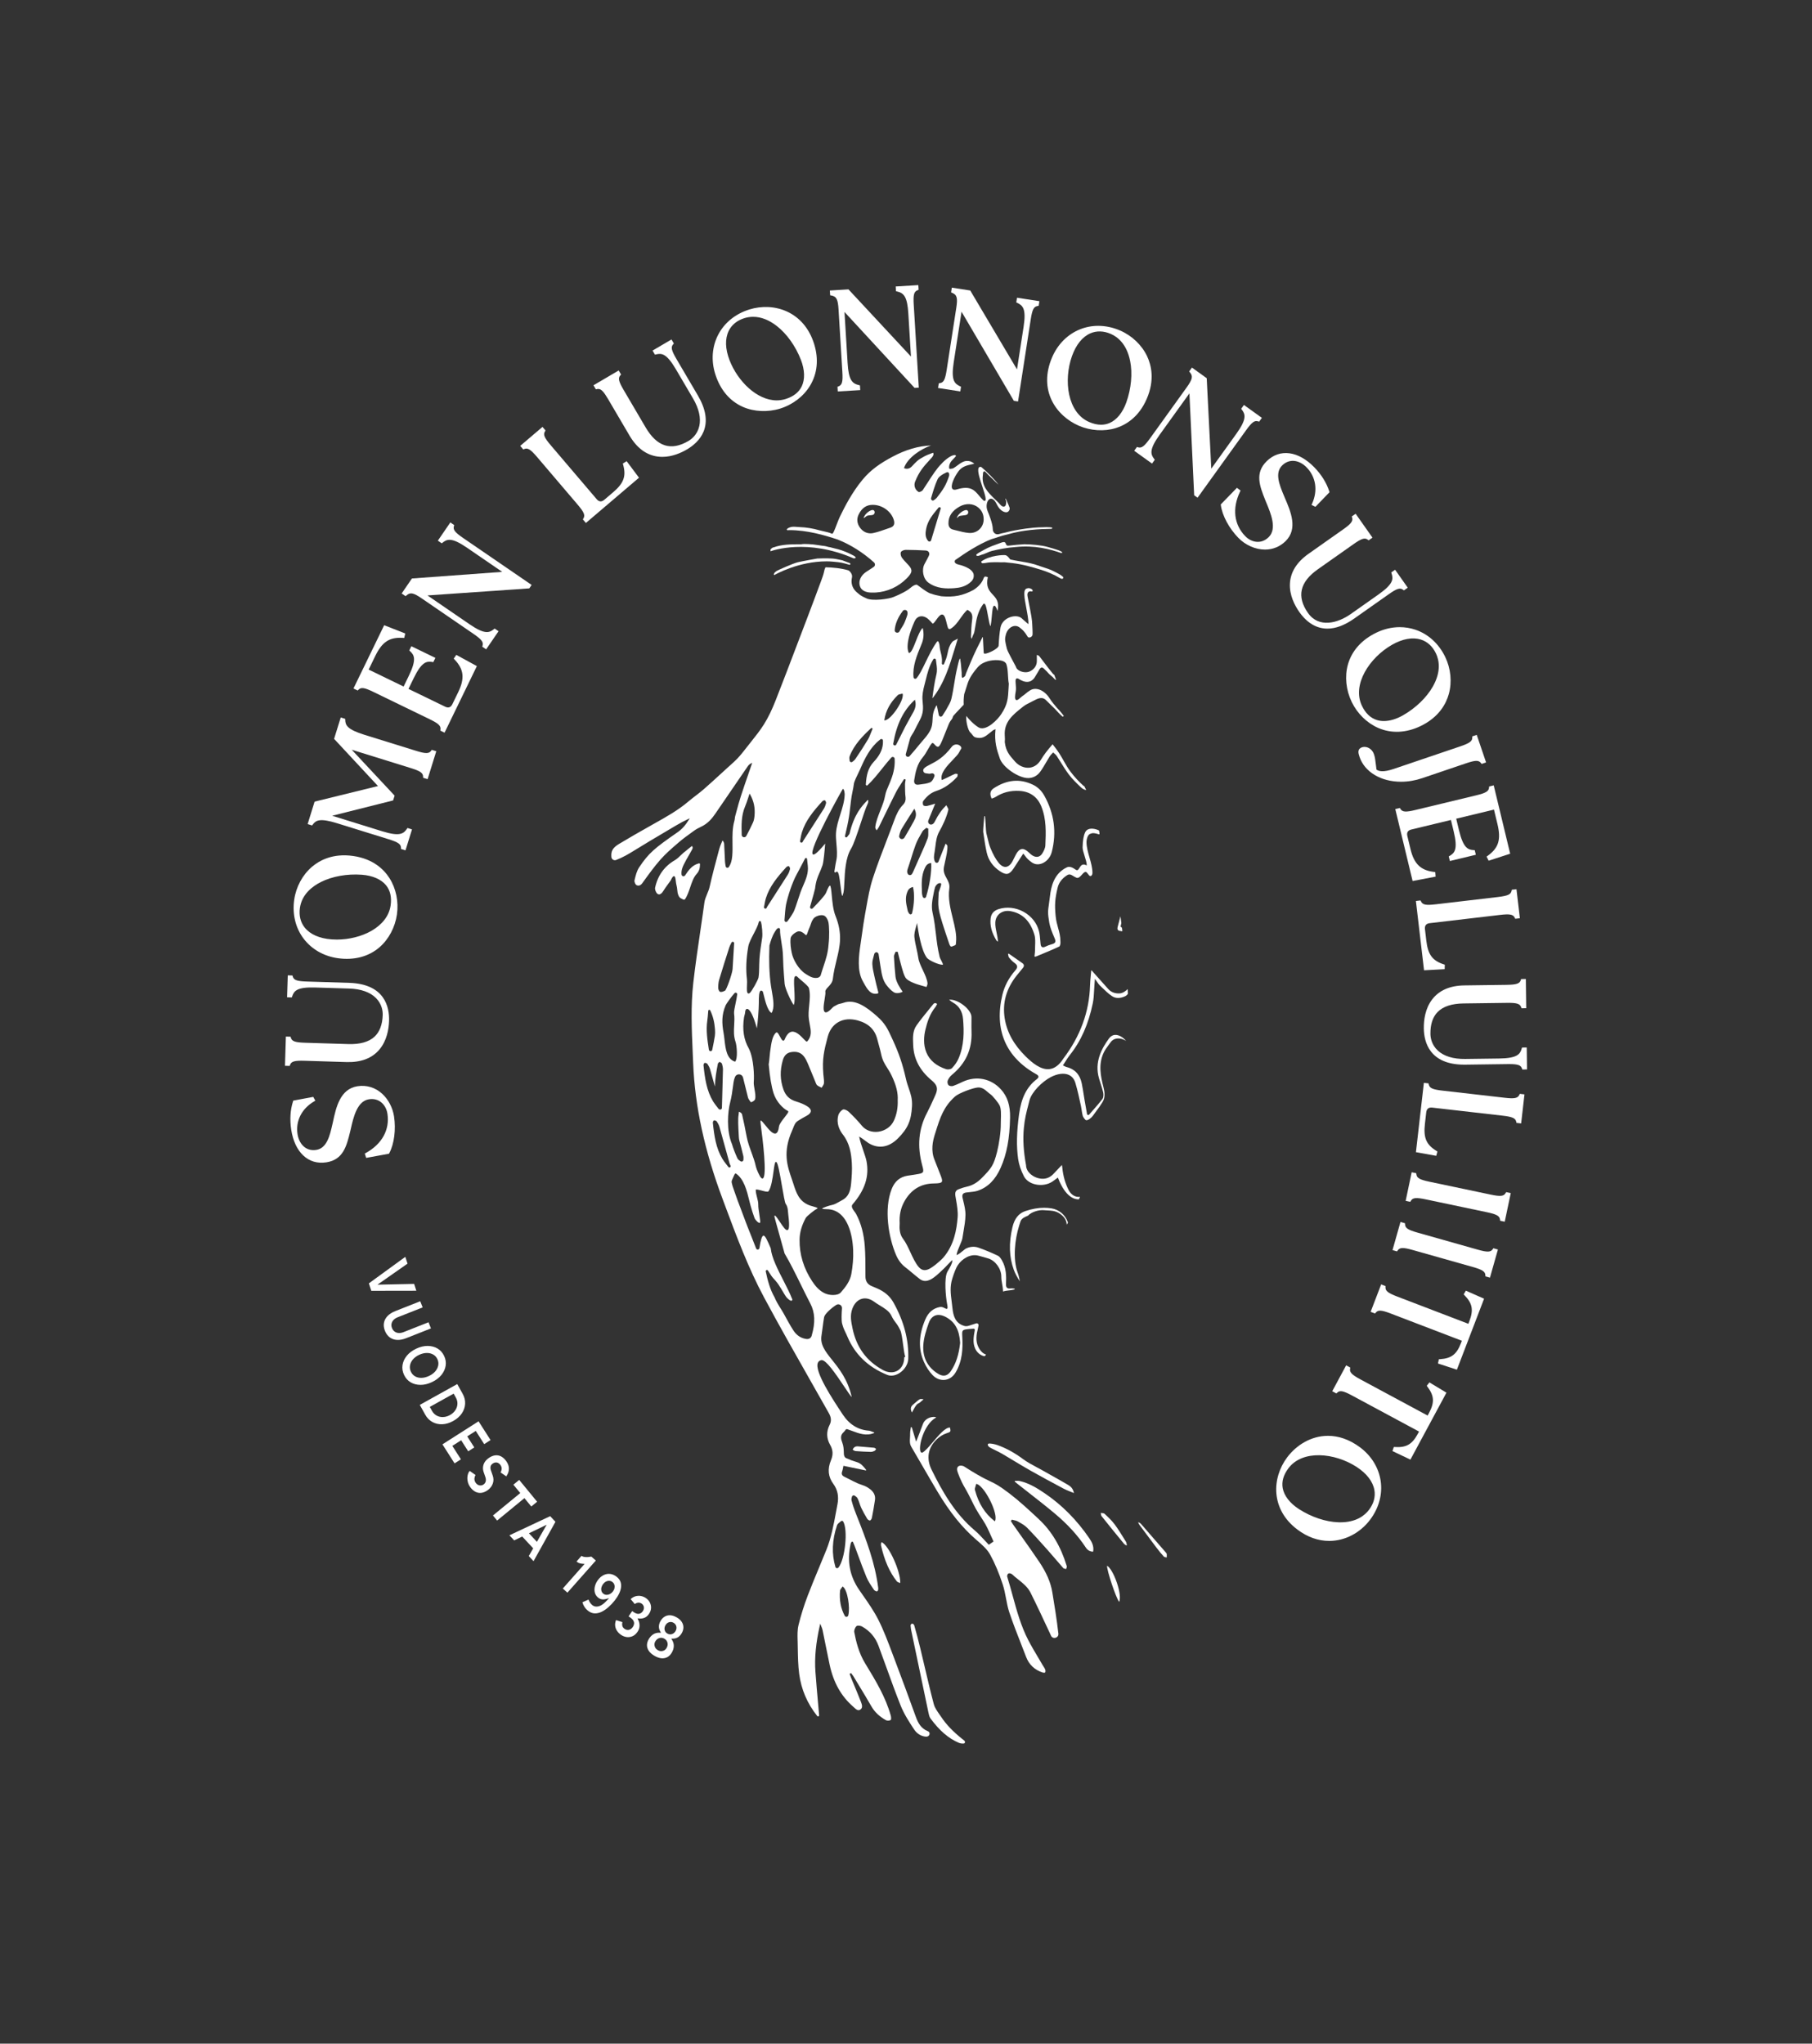<?xml version="1.0" encoding="UTF-8"?> <svg xmlns="http://www.w3.org/2000/svg" id="uuid-a4042d7c-6179-401e-9e6e-4929ea86d164" data-name="Layer 1" viewBox="0 0 466.752 526.408"><rect x="0" y="0" width="466.752" height="526.408" fill="#333333" stroke="none"/><defs><style> .uuid-915a16fc-c415-4334-9e68-3b2a25be171d { fill: #fff; stroke-width: 0px; } </style></defs><path class="uuid-915a16fc-c415-4334-9e68-3b2a25be171d" d="M100.288,297.006c1.256-2.376,1.73-6.088,1.208-9.456-.343-2.212-1.435-4.313-2.997-5.768-1.771-1.649-4.043-2.354-6.4-1.991-4.514.7-5.534,5.458-6.354,9.28l-.118.522c-.662,2.896-1.411,6.174-4.168,6.603-2.829.429-4.455-1.725-4.818-4.062-.526-3.395,1.059-6.541,4.241-8.418l.342-.201-.537-.978-5.146.961-.074.232c-.695,2.172-.851,4.685-.451,7.268.441,2.845,1.508,5.134,3.086,6.62,1.616,1.521,3.641,2.135,5.972,1.776,4.34-.674,5.208-4.197,6.126-7.929l.155-.664c.688-3.025,1.632-7.171,4.677-7.644,1.286-.201,2.436.116,3.32.916.757.686,1.27,1.676,1.442,2.789.639,4.117-1.38,7.804-5.538,10.112l-.293.162.354,1.116,5.878-1.074.093-.175Z"></path><path class="uuid-915a16fc-c415-4334-9e68-3b2a25be171d" d="M78.444,273.235l10.858.333c3.688.103,6.525-.972,8.422-3.219,1.945-2.305,2.431-5.296,2.496-7.399.108-3.534-1.085-9.506-10.292-9.789l-10.858-.333c-2.56-.079-3.379-.365-3.652-1.276l-.084-.282-1.209-.037-.174,5.652,1.217.037.097-.286c.471-1.379,1.2-2.421,5.925-2.273l8.766.27c3.015.092,5.398.938,6.892,2.446,1.575,1.59,1.762,3.426,1.733,4.378-.076,2.462-.782,4.334-2.099,5.566-1.458,1.36-3.725,2.002-6.749,1.912l-11.147-.342c-2.56-.079-3.379-.365-3.652-1.276l-.085-.283-1.209-.036-.231,7.528,1.209.037.102-.277c.329-.894,1.16-1.13,3.724-1.05Z"></path><path class="uuid-915a16fc-c415-4334-9e68-3b2a25be171d" d="M86.979,246.81c4.201.6,7.967-.385,10.763-2.799,2.385-2.059,4.027-5.147,4.505-8.474.472-3.285-.231-6.693-1.929-9.353-1.396-2.188-4.15-4.951-9.339-5.697-5.217-.749-8.67,1.115-10.646,2.81-2.416,2.074-4.073,5.149-4.545,8.438-.535,3.724.332,7.3,2.441,10.071,2.065,2.712,5.173,4.489,8.75,5.004ZM77.26,233.843c.504-3.51,3.223-5.558,5.414-6.658,2.896-1.453,6.736-2.147,10.519-1.869,2.79.208,5.018,1.183,6.273,2.745,1.068,1.329,1.457,3.066,1.155,5.163-.808,5.625-7.574,8.791-13.869,8.791-.446,0-.89-.016-1.33-.048-3.125-.233-5.52-1.282-6.925-3.033-1.093-1.359-1.521-3.12-1.238-5.091Z"></path><path class="uuid-915a16fc-c415-4334-9e68-3b2a25be171d" d="M80.566,212.39c.777-1.052,1.729-1.745,6.24-.344l13.305,4.131c2.446.76,3.159,1.255,3.179,2.206l.006.294,1.156.359,1.677-5.4-1.163-.361-.17.249c-.82,1.201-1.805,2.009-6.317.607l-12.911-4.008,15.695-3.942.385-1.24-11.049-11.823,15.207,4.723c2.446.759,3.159,1.254,3.179,2.206l.006.294,1.156.359,2.233-7.193-1.155-.359-.172.24c-.555.772-1.423.778-3.869.017l-13.305-4.131c-4.511-1.401-4.903-2.512-4.947-3.817l-.01-.291-1.152-.358-1.711,5.512,11.304,12.153-16.324,4.013-1.795,5.782,1.151.358.173-.234Z"></path><path class="uuid-915a16fc-c415-4334-9e68-3b2a25be171d" d="M92.345,177.655c.664-.682,1.522-.556,3.827.564l14.481,7.027c2.304,1.117,2.935,1.713,2.812,2.656l-.039.293,1.089.528,8.321-17.148-5.296-2.892-.668.969.23.24c2.385,2.498,2.648,4.846.937,8.372l-1.513,3.117c-.205.422-.457.681-.771.789-.312.109-.67.062-1.094-.144l-9.437-4.578,1.333-2.749c2.061-4.248,3.325-4.413,4.762-4.194l.299.046.532-1.094-6.191-3.005-.531,1.096.221.206c1.064.991,1.715,2.087-.347,6.336l-1.334,2.748-9.003-4.368,1.664-3.432c1.805-3.718,3.677-4.951,7.149-4.733l.348.021.264-1.152-5.432-2.131-7.907,16.294,1.089.527.207-.211Z"></path><path class="uuid-915a16fc-c415-4334-9e68-3b2a25be171d" d="M104.721,153.358c.968-.847,1.775-.684,3.923.787l13.278,9.099c2.114,1.448,2.649,2.131,2.386,3.046l-.081.283.998.685,3.196-4.666-1.004-.688-.237.188c-1.138.907-2.319,1.386-6.214-1.283l-10.85-7.435.717-.049,25.5-1.769.608-.889-17.635-12.084c-2.112-1.447-2.647-2.131-2.386-3.045l.081-.283-.998-.685-3.217,4.694,1.004.688.237-.188c1.138-.904,2.32-1.385,6.214,1.284l9.128,6.255-23.259,1.702-2.647,3.864,1.017.697.239-.21Z"></path><path class="uuid-915a16fc-c415-4334-9e68-3b2a25be171d" d="M135.062,115.66c.882-.36,1.618.105,3.279,2.054l10.439,12.254c1.661,1.949,1.999,2.749,1.507,3.563l-.152.253.784.921,13.682-11.656-3.184-4.257-.984.608.082.296c.822,2.967.166,4.763-2.599,7.118l-2.252,1.919c-.353.3-.694.437-1.024.412-.326-.025-.644-.218-.943-.569l-11.82-13.874c-1.662-1.95-2-2.749-1.507-3.563l.152-.253-.785-.921-5.733,4.885.785.921.273-.11Z"></path><path class="uuid-915a16fc-c415-4334-9e68-3b2a25be171d" d="M153.773,100.221c.111-.023.217-.036.322-.036.772,0,1.408.683,2.55,2.628l5.501,9.367c1.87,3.184,4.295,5.005,7.21,5.414.413.058.835.087,1.255.087,2.542,0,4.849-1.042,6.337-1.916,1.457-.855,3.387-2.357,4.305-4.65,1.061-2.65.555-5.771-1.502-9.272l-5.502-9.367c-1.296-2.209-1.491-3.055-.865-3.771l.194-.223-.612-1.043-4.876,2.864.617,1.049.294-.069c1.413-.336,2.688-.27,5.08,3.803l4.441,7.562c1.527,2.602,2.081,5.069,1.601,7.136-.508,2.182-1.961,3.316-2.782,3.799-4.493,2.64-8.106,1.495-11.042-3.504l-5.647-9.616c-1.298-2.208-1.492-3.054-.866-3.771l.194-.223-.613-1.043-6.495,3.814.613,1.042.289-.061Z"></path><path class="uuid-915a16fc-c415-4334-9e68-3b2a25be171d" d="M191.359,104.808c2.846,1.256,6.425,1.42,9.588.438,3.251-1.005,6.066-3.164,7.724-5.922,1.883-3.132,2.244-6.834,1.046-10.707-2.608-8.428-10.362-10.862-16.673-8.907-3.592,1.111-6.453,3.427-8.053,6.521-1.566,3.028-1.841,6.598-.772,10.051,1.26,4.071,3.729,7.021,7.14,8.527ZM187.7,85.241c.762-1.57,2.169-2.711,4.071-3.3.722-.222,1.471-.335,2.226-.335,2.035,0,4.09.799,6.11,2.375,2.568,2.004,4.828,5.177,6.198,8.705,1.007,2.61,1.08,5.04.207,6.844-.744,1.534-2.147,2.63-4.171,3.257-.752.232-1.513.342-2.269.342-5.084,0-10.049-4.929-12.143-10.329l-0-.001c-1.127-2.924-1.206-5.537-.227-7.558Z"></path><path class="uuid-915a16fc-c415-4334-9e68-3b2a25be171d" d="M214.157,76.121c1.306.241,1.685.977,1.843,3.575l.98,16.066c.158,2.585-.052,3.392-.977,3.755l-.277.109.074,1.21,5.79-.353-.075-1.218-.297-.069c-1.744-.407-2.621-1.362-2.884-5.686l-.803-13.155,18.055,19.562,1.085-.066-1.301-21.338c-.158-2.585.052-3.392.976-3.755l.277-.109-.073-1.21-5.827.355.074,1.217.297.07c1.744.406,2.62,1.361,2.884,5.686l.675,11.071-16.093-17.302-4.795.292.076,1.233.314.058Z"></path><path class="uuid-915a16fc-c415-4334-9e68-3b2a25be171d" d="M247.551,99.616l-.275-.131c-1.397-.665-2.331-1.496-1.608-6.169l2.015-13.023,13.478,22.955,1.075.166,3.268-21.126c.396-2.559.773-3.303,1.753-3.462l.294-.047.186-1.198-5.769-.893-.187,1.206.276.131c1.397.665,2.331,1.496,1.608,6.169l-1.696,10.962-12.043-20.33-4.747-.734-.189,1.221.295.124c1.225.513,1.438,1.312,1.04,3.885l-2.461,15.907c-.396,2.56-.772,3.304-1.753,3.461l-.294.047-.186,1.199,5.732.887.186-1.206Z"></path><path class="uuid-915a16fc-c415-4334-9e68-3b2a25be171d" d="M277.891,109.659c3.007,1.306,6.554,1.529,9.529.607,2.479-.771,5.871-2.697,7.958-7.506,2.1-4.835,1.213-8.655.1-11.01-1.363-2.878-3.893-5.288-6.939-6.61-1.851-.805-3.769-1.208-5.646-1.208-1.622,0-3.215.301-4.711.904-3.162,1.276-5.695,3.805-7.135,7.12-3.698,8.515.956,15.145,6.845,17.702ZM276.127,91.735l0-.001c1.05-2.952,2.694-4.985,4.753-5.879,1.596-.692,3.422-.638,5.237.149,1.795.78,4.119,2.624,4.994,6.98.642,3.194.287,7.072-.972,10.639-.938,2.637-2.466,4.527-4.304,5.326-.697.303-1.437.454-2.215.454-.967,0-1.994-.234-3.071-.702-5.58-2.424-6.64-10.694-4.422-16.967Z"></path><path class="uuid-915a16fc-c415-4334-9e68-3b2a25be171d" d="M324.059,108.528l0.0.001.281.088.706-.983-4.621-3.322-.71.988.183.242c.879,1.158,1.333,2.349-1.424,6.183l-6.461,8.985-1.174-23.292-3.803-2.736-.72,1.001.204.244c.826.986.646,1.789-.876,3.905l-9.397,13.068c-1.495,2.078-2.192,2.598-3.098,2.317l-.282-.089-.707.982,4.591,3.302.711-.988-.183-.24c-.879-1.159-1.333-2.351,1.424-6.185l7.679-10.678,1.223,26.252.874.629,12.481-17.357c1.495-2.078,2.187-2.603,3.099-2.317Z"></path><path class="uuid-915a16fc-c415-4334-9e68-3b2a25be171d" d="M330.928,128.163l-.001-.004-.207-.492c-1.14-2.741-2.432-5.847-.434-7.794.886-.865,1.965-1.26,3.112-1.147,1.105.11,2.23.7,3.167,1.66,2.398,2.46,2.932,5.942,1.429,9.315l-.162.363,1.005.484,3.634-3.768-.074-.232c-.693-2.172-2.024-4.309-3.849-6.181-2.009-2.062-4.206-3.307-6.353-3.601-2.198-.305-4.232.396-5.895,2.016-3.145,3.066-1.808,6.44-.391,10.012l.258.63c1.195,2.864,2.832,6.788.625,8.939-.904.881-1.983,1.301-3.125,1.197-1.047-.09-2.078-.605-2.903-1.452-2.908-2.983-3.401-7.156-1.354-11.448l.144-.303-.935-.704-4.166,4.283.026.197c.354,2.664,2.121,5.963,4.501,8.403,1.845,1.893,4.415,3.022,6.874,3.022,2.009,0,3.835-.745,5.281-2.153,3.27-3.188,1.341-7.655-.208-11.244Z"></path><path class="uuid-915a16fc-c415-4334-9e68-3b2a25be171d" d="M332.271,150.276c-.171,3.01,1.238,5.693,2.451,7.415,1.362,1.931,3.717,4.233,7.207,4.233,2.138,0,4.46-.872,6.901-2.593l8.879-6.258c2.093-1.475,2.919-1.74,3.686-1.175l.238.175.988-.696-3.258-4.622-.995.7.094.287c.451,1.384.49,2.657-3.371,5.377l-7.168,5.053c-3.33,2.346-8.208,3.681-10.994-.273-1.489-2.112-2.025-4.132-1.595-6.003.434-1.887,1.799-3.617,4.173-5.29l9.115-6.424c2.095-1.475,2.921-1.74,3.687-1.175l.237.175.988-.697-4.338-6.155-.989.696.085.283c.274.911-.252,1.602-2.346,3.076l-8.879,6.258c-3.017,2.126-4.631,4.694-4.798,7.633Z"></path><path class="uuid-915a16fc-c415-4334-9e68-3b2a25be171d" d="M354.567,162.943c-3.837,1.851-6.386,4.713-7.373,8.277-.842,3.041-.479,6.539.997,9.598,1.442,2.988,3.928,5.425,6.82,6.683,3.37,1.472,7.187,1.319,10.929-.485,4.749-2.291,6.572-5.763,7.265-8.272.848-3.069.506-6.547-.938-9.54-1.634-3.388-4.35-5.871-7.646-6.993-1.314-.446-2.686-.669-4.068-.669-2.015,0-4.055.471-5.985,1.402ZM366,164.742c1.666.519,3.003,1.741,3.869,3.534.85,1.763,1.405,4.676-.776,8.546-1.6,2.838-4.401,5.544-7.686,7.423-1.719.979-3.42,1.483-4.945,1.483-.631,0-1.231-.086-1.791-.261-1.629-.507-2.921-1.731-3.841-3.64-2.644-5.479,1.954-12.436,7.73-15.737,2.723-1.55,5.311-2.013,7.439-1.349Z"></path><path class="uuid-915a16fc-c415-4334-9e68-3b2a25be171d" d="M354.666,198.295l-.101-.063-.12-.998c-.173-1.451-.26-2.175-.526-2.96-.244-.72-.726-1.293-1.356-1.614-.355-.18-.734-.271-1.1-.271-.221,0-.437.033-.639.102-.546.186-.849.532-.902,1.029-.042.396.076.846.279,1.444,1.317,3.886,5.516,6.397,10.695,6.397,1.814,0,3.641-.308,5.429-.914l11.28-3.824c2.425-.822,3.292-.84,3.868-.084l.178.235,1.146-.388-2.407-7.099-1.146.388.001.296c.005.951-.695,1.464-3.121,2.286l-17.09,5.794c-2.77.942-3.82.59-4.37.244Z"></path><path class="uuid-915a16fc-c415-4334-9e68-3b2a25be171d" d="M364.602,208.636c-2.491.599-3.356.539-3.86-.268l-.156-.25-1.176.283,4.462,18.532,5.927-1.13-.098-1.173-.331-.041c-3.429-.414-5.123-2.061-6.04-5.872l-.811-3.368c-.108-.45-.077-.819.094-1.099s.485-.476.935-.584l10.199-2.456.715,2.97c1.105,4.591.236,5.523-1.016,6.265l-.26.154.286,1.184,6.69-1.611-.285-1.184-.302-.019c-1.452-.091-2.65-.525-3.755-5.115l-.716-2.971,9.73-2.343.893,3.707c.967,4.019.309,6.164-2.516,8.197l-.283.203.528,1.058,5.55-1.802-4.24-17.609-1.176.283-.025.294c-.082.948-.825,1.396-3.314,1.995l-15.649,3.769Z"></path><path class="uuid-915a16fc-c415-4334-9e68-3b2a25be171d" d="M369.849,232.93c-2.546.302-3.397.137-3.801-.725l-.125-.268-1.201.141,2.096,17.85,5.309-.284.041-1.155-.292-.097c-2.923-.963-4.052-2.506-4.477-6.113l-.345-2.939c-.054-.459.022-.822.225-1.079.204-.257.54-.415.998-.469l18.101-2.126c2.544-.299,3.396-.135,3.8.726l.125.267,1.202-.141-.878-7.48-1.202.142-.06.289c-.193.932-.985,1.287-3.528,1.585l-15.986,1.878Z"></path><path class="uuid-915a16fc-c415-4334-9e68-3b2a25be171d" d="M388.063,253.679l-10.862.143c-3.692.05-6.475,1.256-8.273,3.585-1.843,2.388-2.196,5.397-2.168,7.503.046,3.484,1.462,9.329,10.431,9.329l.281-.002,10.861-.144c.157-.002.308-.003.452-.003,2.209,0,2.959.271,3.254,1.118l.096.278,1.21-.017-.075-5.654-1.217.017-.085.29c-.409,1.396-1.097,2.469-5.819,2.531l-8.769.115c-3.017.033-5.434-.7-6.993-2.141-1.644-1.521-1.91-3.346-1.923-4.299-.033-2.463.591-4.365,1.853-5.652,1.396-1.425,3.636-2.167,6.658-2.207l11.151-.147c2.572-.044,3.391.216,3.705,1.115l.097.278,1.21-.016-.099-7.531-1.21.017-.089.28c-.289.906-1.113,1.178-3.674,1.213Z"></path><path class="uuid-915a16fc-c415-4334-9e68-3b2a25be171d" d="M391.361,282.023c-.402.863-1.253,1.03-3.798.735l-15.992-1.831c-2.544-.291-3.337-.645-3.533-1.575l-.061-.289-1.203-.138-2.044,17.856,5.232.938.305-1.116-.262-.161c-2.625-1.607-3.372-3.367-2.959-6.976l.336-2.939c.053-.459.209-.796.466-.999.258-.204.623-.277,1.079-.229l18.108,2.073c2.544.291,3.337.645,3.533,1.575l.061.289,1.202.138.856-7.482-1.202-.139-.125.269Z"></path><path class="uuid-915a16fc-c415-4334-9e68-3b2a25be171d" d="M387.822,307.325c-.479.822-1.343.906-3.85.381l-15.751-3.312c-2.507-.527-3.263-.953-3.372-1.898l-.034-.293-1.183-.25-1.55,7.371,1.184.249.149-.255c.481-.821,1.345-.906,3.85-.38l15.751,3.312c2.507.526,3.263.952,3.372,1.898l.034.292,1.184.25,1.55-7.37-1.184-.249-.149.254Z"></path><path class="uuid-915a16fc-c415-4334-9e68-3b2a25be171d" d="M384.515,321.769c-.535.786-1.402.813-3.867.115l-15.489-4.38c-2.465-.697-3.19-1.174-3.234-2.124l-.014-.295-1.165-.329-2.049,7.247,1.164.33.167-.244c.536-.788,1.403-.812,3.867-.115l15.489,4.381c2.465.696,3.19,1.173,3.234,2.123l.014.295,1.165.329,2.049-7.247-1.164-.33-.167.244Z"></path><path class="uuid-915a16fc-c415-4334-9e68-3b2a25be171d" d="M377.029,333.414l.218.225c2.041,2.095,2.354,3.782,1.243,6.686l-.253.663-.233-.09-18.089-6.928c-2.392-.916-3.072-1.456-3.03-2.406l.013-.295-1.129-.433-2.707,7.067,1.13.433.187-.229c.603-.734,1.468-.684,3.862.233l18.322,7.016-.228.597c-1.111,2.901-2.471,3.948-5.391,4.145l-.312.021-.222,1.094,4.872,1.594,7.003-18.287-4.69-2.068-.565.963Z"></path><path class="uuid-915a16fc-c415-4334-9e68-3b2a25be171d" d="M367.513,356.956l.188.25c1.756,2.341,1.852,4.054.379,6.791l-.336.625-.22-.119-17.058-9.18c-2.255-1.213-2.86-1.835-2.698-2.773l.051-.29-1.065-.573-3.587,6.664,1.066.573.215-.202c.692-.652,1.545-.491,3.801.724l17.277,9.298-.301.561c-1.474,2.738-2.963,3.587-5.876,3.426l-.312-.02-.359,1.056,4.629,2.203,9.28-17.244-4.388-2.65-.683.882Z"></path><path class="uuid-915a16fc-c415-4334-9e68-3b2a25be171d" d="M350.348,372.82c-2.812-2.101-5.637-2.978-8.271-2.978-4.33,0-8.142,2.37-10.532,5.567-3.954,5.292-4.299,13.383,2.691,18.607,2.572,1.922,5.32,2.896,8.168,2.896,4.033,0,7.979-2.057,10.554-5.501,2.251-3.014,3.202-6.568,2.676-10.011-.515-3.37-2.393-6.419-5.288-8.582ZM352.676,388.858c-1.126,1.507-3.322,3.264-7.436,3.264-.165,0-.333-.003-.505-.009-3.255-.11-6.948-1.347-10.132-3.394-2.351-1.519-3.839-3.441-4.193-5.413-.302-1.678.188-3.39,1.457-5.087,3.643-4.874,11.936-4.004,17.529-.402,2.632,1.702,4.233,3.769,4.629,5.979.308,1.717-.159,3.468-1.351,5.062Z"></path><polygon class="uuid-915a16fc-c415-4334-9e68-3b2a25be171d" points="106.673 330.708 97.23 330.908 104.974 325.489 104.404 323.741 95.017 330.57 95.642 332.489 107.246 332.469 106.673 330.708"></polygon><path class="uuid-915a16fc-c415-4334-9e68-3b2a25be171d" d="M111.009,342.174l-.625-1.584-6.423,2.535c-.441.174-.86.254-1.244.231-.397-.021-.752-.143-1.054-.36-.302-.217-.532-.521-.683-.905-.155-.392-.196-.773-.121-1.137.074-.359.25-.688.526-.974.266-.278.625-.507,1.066-.681l6.423-2.535-.625-1.585-6.423,2.535c-.841.333-1.519.765-2.012,1.284-.485.511-.792,1.095-.91,1.737-.119.644-.036,1.332.247,2.048.286.725.7,1.293,1.23,1.69.528.396,1.154.619,1.859.665.716.043,1.508-.1,2.348-.431l6.423-2.535Z"></path><path class="uuid-915a16fc-c415-4334-9e68-3b2a25be171d" d="M108.328,356.718c.945,0,1.932-.239,2.935-.713,1.016-.479,1.835-1.096,2.434-1.832.596-.73.966-1.533,1.1-2.384.133-.844 0-1.693-.392-2.526-.393-.832-.965-1.475-1.701-1.91-.74-.437-1.594-.661-2.539-.667h-.033c-.94,0-1.926.24-2.93.714-1.005.474-1.819,1.088-2.419,1.825-.596.731-.965,1.535-1.096,2.389-.131.849.004,1.705.401,2.546.393.832.964,1.473,1.697,1.903.739.434,1.591.654,2.532.655h.011ZM105.842,353.332c-.251-.532-.329-1.085-.23-1.64.097-.549.354-1.067.762-1.542.402-.467.933-.858,1.579-1.162.655-.31,1.3-.473,1.916-.486.623-.016,1.188.113,1.672.374.495.269.873.674,1.125,1.207.252.534.325,1.085.216,1.635-.106.542-.367,1.056-.774,1.529-.404.468-.94.861-1.594,1.169-.645.304-1.282.47-1.892.491-.049.002-.098.003-.146.003-.564,0-1.074-.124-1.518-.369-.489-.271-.864-.677-1.115-1.209Z"></path><path class="uuid-915a16fc-c415-4334-9e68-3b2a25be171d" d="M118.961,364.065c.513-.761.799-1.589.849-2.462.05-.869-.161-1.735-.627-2.574l-1.402-2.52-9.648,5.366,1.401,2.521c.466.838,1.091,1.474,1.857,1.891.768.416,1.625.611,2.544.572.929-.038,1.876-.322,2.816-.846.95-.528,1.694-1.185,2.21-1.949ZM114.569,364.964c-.194.03-.385.046-.572.046-.251,0-.496-.027-.731-.083-.416-.098-.798-.274-1.136-.527-.339-.254-.623-.583-.843-.979l-.573-1.03,6.142-3.417.574,1.03c.221.397.351.812.387,1.233s-.014.84-.151,1.243c-.136.402-.356.781-.656,1.127-.298.344-.67.641-1.106.884-.437.242-.886.401-1.334.474Z"></path><polygon class="uuid-915a16fc-c415-4334-9e68-3b2a25be171d" points="120.607 373.831 122.173 372.831 120.354 369.983 122.553 368.577 124.726 371.98 126.361 370.936 123.272 366.099 113.967 372.04 117.093 376.936 118.728 375.892 116.518 372.432 118.788 370.984 120.607 373.831"></polygon><path class="uuid-915a16fc-c415-4334-9e68-3b2a25be171d" d="M126.917,380.083l-0-.002-.46-1.339c-.119-.334-.153-.651-.1-.939.057-.312.226-.57.501-.77.376-.273.749-.38,1.113-.314.359.062.675.277.939.642s.364.754.3,1.157c-.046.282-.137.535-.272.756l1.48,1.013c.274-.41.465-.817.57-1.214.12-.454.133-.912.039-1.359-.095-.453-.314-.918-.649-1.381-.609-.841-1.317-1.328-2.106-1.448-.789-.119-1.617.127-2.457.735-.433.313-.767.668-.993,1.056-.227.388-.361.8-.4,1.226-.04.426.016.861.166,1.294l.461,1.34c.119.379.14.725.064,1.036-.078.323-.255.588-.526.784-.345.25-.722.328-1.118.239-.387-.089-.708-.317-.954-.679-.25-.367-.351-.758-.299-1.161.039-.296.13-.569.272-.817l-1.502-1.062c-.174.204-.311.44-.406.703-.124.339-.191.714-.199,1.112-.009.399.048.807.169,1.213.12.401.31.783.565,1.136.411.569.873.982,1.372,1.228.49.241,1.007.329,1.535.256.538-.071,1.09-.31,1.64-.708.605-.438,1.033-1,1.273-1.67.237-.663.231-1.356-.016-2.061Z"></path><polygon class="uuid-915a16fc-c415-4334-9e68-3b2a25be171d" points="136.856 388.048 138.355 386.817 133.74 381.195 132.241 382.427 134.012 384.584 126.979 390.36 128.051 391.666 135.085 385.891 136.856 388.048"></polygon><path class="uuid-915a16fc-c415-4334-9e68-3b2a25be171d" d="M131.22,395.465l1.227,1.316,2.068-.997,2.832,3.034-1.139,1.994,1.227,1.315,5.644-10.135-1.357-1.455-10.502,4.927ZM138.303,397.145l-2.051-2.199,4.565-2.202-2.514,4.401Z"></path><path class="uuid-915a16fc-c415-4334-9e68-3b2a25be171d" d="M152.335,400.957c-.275.049-.568.085-.871.107-.378.03-.731.012-1.049-.049-.243-.046-.453-.13-.628-.252l-1.279,1.445c.246.228.528.383.855.472.217.059.458.099.718.119l.501.038-5.614,6.343,1.193,1.057,7.318-8.268-1.144-1.013Z"></path><path class="uuid-915a16fc-c415-4334-9e68-3b2a25be171d" d="M159.976,408.834c.063-.516.006-1.007-.171-1.46-.176-.448-.5-.861-.965-1.226-.528-.413-1.082-.658-1.646-.728-.565-.072-1.117.018-1.642.261-.534.246-1.018.643-1.438,1.18-.424.541-.716,1.119-.868,1.716-.15.589-.155,1.153-.014,1.675.14.518.419.935.854,1.276.414.324.859.476,1.344.449.204-.01.411-.042.615-.096l.829-.221-.581.631c-.608.661-1.179,1.106-1.697,1.323-.785.327-1.461.276-2.008-.155-.212-.165-.423-.398-.627-.693-.154-.224-.277-.474-.365-.745l-1.574.684c.104.398.268.777.487,1.128.256.411.58.771.964,1.071.537.422,1.102.648,1.679.674.588.016,1.188-.104,1.78-.392.611-.295,1.215-.703,1.794-1.215.585-.517,1.138-1.104,1.641-1.745.453-.578.824-1.163,1.101-1.739.273-.567.444-1.124.508-1.653ZM158.283,409.088c-.064.301-.208.595-.427.874-.212.271-.463.48-.746.627-.275.141-.554.213-.831.213-.015,0-.029-.001-.044-.001-.302-.009-.579-.109-.823-.3-.243-.19-.407-.436-.488-.729-.078-.281-.077-.584.003-.898.078-.306.224-.598.435-.867.219-.278.467-.489.738-.625.277-.14.562-.207.852-.189.299.015.573.118.813.308.241.188.406.43.491.716.082.274.09.567.026.872Z"></path><path class="uuid-915a16fc-c415-4334-9e68-3b2a25be171d" d="M167.16,415.729c.33-.486.512-.991.54-1.5.028-.51-.075-.999-.307-1.454-.232-.456-.583-.846-1.043-1.158-.384-.261-.82-.436-1.295-.518-.469-.082-.953-.049-1.435.097-.415.126-.807.363-1.168.706l1.06,1.275c.191-.146.377-.245.558-.297.244-.071.477-.086.689-.037.205.045.386.12.54.225.213.146.37.331.465.553.094.218.128.451.1.691-.029.237-.12.471-.271.692-.26.384-.591.614-.985.684-.395.07-.851-.074-1.386-.437l-.382-.259-.922,1.359.382.259c.414.28.691.555.849.839.165.295.222.591.171.88-.048.265-.15.515-.305.743-.262.387-.588.633-.968.729-.393.101-.781.021-1.158-.235-.289-.196-.478-.431-.56-.695-.078-.247-.097-.495-.057-.736.018-.11.035-.211.052-.304l-1.637-.525c-.182.454-.262.899-.238,1.324.028.487.176.948.44,1.371.269.431.642.809,1.107,1.125.442.3.927.485,1.441.552.508.065,1.015-.01,1.504-.225.488-.216.922-.599,1.288-1.138.272-.4.437-.819.489-1.243.053-.431.015-.866-.111-1.296-.049-.165-.114-.334-.201-.518l-.186-.393.434.037c.116.011.23.012.349.014.411-.005.807-.102,1.179-.286.367-.183.696-.485.979-.901Z"></path><path class="uuid-915a16fc-c415-4334-9e68-3b2a25be171d" d="M174.309,416.609c-.593-.343-1.159-.527-1.682-.548-.514-.032-.99.096-1.41.347-.426.253-.786.631-1.071,1.125-.278.482-.419.971-.418,1.451.001.421.105.813.32,1.2l.212.382-.437-.011c-.027-.001-.053-.001-.08-.001-.535,0-1.026.137-1.46.407-.464.289-.863.72-1.188,1.282-.295.511-.444,1.026-.442,1.531.002.508.155.982.469,1.452.317.473.812.905,1.47,1.285.667.385,1.29.598,1.852.634.555.03,1.056-.073,1.495-.32.442-.249.816-.634,1.111-1.145.323-.56.495-1.122.51-1.671.015-.541-.127-1.062-.421-1.546l-.228-.374.438-.006c.436-.006.841-.113,1.204-.318.42-.236.774-.601,1.052-1.083.284-.491.43-.993.433-1.492.002-.492-.137-.964-.416-1.401-.283-.445-.724-.843-1.31-1.181ZM171.707,424.487c-.231.401-.566.659-.997.766-.127.032-.256.048-.384.048-.298,0-.596-.086-.89-.255-.274-.158-.487-.364-.634-.612-.146-.248-.224-.516-.23-.796-.006-.283.069-.562.224-.83.174-.301.392-.534.647-.694.262-.162.542-.245.836-.249h.013c.289,0,.573.079.844.235.423.245.692.594.802,1.038.108.44.03.895-.233,1.35ZM174.018,420.13c-.229.396-.545.661-.939.785-.148.046-.294.069-.439.069-.251,0-.498-.069-.737-.207-.378-.219-.614-.538-.702-.949-.085-.399-.012-.804.217-1.2.229-.398.542-.659.929-.775.393-.119.783-.066,1.158.149.376.218.616.53.714.93.097.396.03.8-.201,1.198Z"></path><path class="uuid-915a16fc-c415-4334-9e68-3b2a25be171d" d="M288.358,255.883c-.818.043-1.98-.132-2.853-1.095-.947-1.044-1.898-2.115-2.818-3.151-.482-.542-.964-1.085-1.447-1.626-.008-.009-.043-.025-.088-.046-.018-.009-.038-.018-.061-.029-.035.438-.076.871-.116,1.298-.085.903-.166,1.756-.191,2.625-.2,6.748-2.514,13.081-6.879,18.822-1.037,1.637-2.241,2.548-3.574,2.701-2.223.251-4.439-1.608-6.119-3.261-3.059-3.009-4.827-6.204-5.404-9.77-.644-3.979.389-7.702,3.071-11.063.229-.287.465-.568.7-.851.317-.379.646-.771.95-1.17.165-.215.236-.436.206-.637-.029-.198-.151-.376-.363-.527-.861-.617-1.747-1.23-2.604-1.822-.311-.215-.622-.43-.932-.646-.058.026-.117.053-.175.079.019.089.034.181.048.272.042.255.081.496.208.656.467.59.952,1.065,1.44,1.414.404.289.608.562.643.862.035.301-.105.62-.442,1.004-1.677,1.916-2.803,4.035-3.348,6.301-2.165,9.007.85,16.086,8.719,20.472.373.207.553.404.569.621.016.205-.115.407-.411.635-2.597,2.002-4.012,4.804-4.588,9.083-.627,4.656-.7,8.203-.236,11.498.196,1.388.706,2.92,1.476,4.429.512,1.003,1.52,1.742,2.838,2.08,1.564.402,3.297.136,4.519-.695.288-.195.567-.402.862-.62.144-.106.29-.215.442-.325l.105-.076.047.121c1.953,5.053,4.367,5.531,5.362,5.483l.28-.622c.005-.012 0-.021-.003-.026-1.2.154-2.294-.513-2.937-1.779-.861-1.698-1.402-3.617-1.608-5.703-.012-.129-.032-.257-.064-.465-.012-.074-.025-.16-.04-.259-.217.228-.424.444-.624.653-.535.559-.998,1.041-1.458,1.545-.809.885-1.708,1.327-2.747,1.354-.036.001-.071.002-.107.002-1.169,0-2.412-.498-3.27-1.313-.656-.626-1.013-1.367-1.03-2.146-.661-3.63-.842-6.682-.569-9.589.228-2.42.616-3.916,1.153-5.987.093-.359.191-.738.294-1.143.551-2.165,3.275-4.851,5.475-6,1.714-.896,3.387-1.116,4.591-.604.866.367,1.461,1.082,1.769,2.125.59,2.003.97,3.783,1.411,5.845l.031.147c.054.253.106.594.162.954.083.535.176,1.142.286,1.512.098.324.604,1.027.835,1.104.483.147,1.415-.611,1.819-1.191.417-.596.727-1.009 1-1.374.459-.612.821-1.096,1.447-2.111.756-1.227.537-2.637.224-3.854-.736-2.862-1.337-5.906.08-8.888.322-.676.781-1.296,1.224-1.896.184-.248.367-.496.541-.747.359-.521.891-.85,1.535-.951.794-.126,1.739.109,2.46.601l.001-.009c-.854-1.001-1.902-1.58-2.799-1.544-.646.023-1.193.34-1.626.939-1.835,2.539-3.784,6.001-2.55,10.268.126.436.268.876.405,1.302.237.737.483,1.5.657,2.268.124.551.116,1.329-.193,1.736-.789,1.037-1.667,2.032-2.515,2.994-.323.366-.646.732-.966,1.102l-.042.048-.402-.11-.217-1.221c-.147-.823-.293-1.645-.435-2.469-.086-.503-.165-1.007-.244-1.511-.149-.953-.303-1.938-.504-2.896-.476-2.266-1.812-3.678-3.969-4.197-.141-.034-.267-.098-.441-.187-.092-.046-.198-.1-.326-.159l-.105-.049.064-.097c.19-.288.369-.574.546-.857.383-.611.746-1.189,1.176-1.729,2.851-3.565,4.782-7.914,5.903-13.295.228-1.094.287-2.244.345-3.357.026-.509.053-1.035.096-1.55.017-.202.033-.403.055-.689l.058-.73.159.218c.158.216.293.416.418.601.245.362.438.648.685.884.178.17.355.341.533.513.808.782,1.643,1.592,2.571,2.223.951.647,2.115.657,3.462.029.207-.096.417-.273.623-.527.032-.04.048-.093.046-.146l-.056-1.15c-.416.417-1.218,1.082-2.128,1.116Z"></path><path class="uuid-915a16fc-c415-4334-9e68-3b2a25be171d" d="M280.997,214.73c.462-.258,1.36-.077,2.054.181.059.022.105-.009.122-.021.038-.031.055-.078.048-.126-.015-.097-.02-.174-.024-.251-.009-.15-.017-.293-.11-.603-.973-.46-1.967-.585-2.668-.333-.413.148-.713.421-.893.81-.419.911-.617,2.078-.661,3.901-.012.511.264,1.395.532,2.25.273.874.532,1.699.532,2.226v.16l-.144-.07c-1-.487-1.39.147-1.734.707-.177.287-.33.535-.552.583-.107.021-.218-.005-.331-.081-.806-.549-1.591-1.013-2.35-.65-3.309,1.571-4.078,4.883-4.377,7.591-.097.876-.194,1.531-.272,2.057-.231,1.562-.318,2.146.128,4.679.215,1.221.72,2.417,1.209,3.574l.181.428c.131.313.247.672.107.955-.115.233-.377.393-.851.518-.556.146-1.089.346-1.587.593-.413.206-.721.248-.941.128-.208-.114-.326-.359-.372-.772-.034-.314-.061-.632-.087-.948-.066-.785-.134-1.597-.326-2.359-.52-2.069-1.96-3.887-3.951-4.985-2.029-1.122-4.387-1.374-6.469-.696-1.226.399-1.891,1.18-2.033,2.385-.216,1.843.258,3.648,1.493,5.684.038.062.121.114.258.201.047.029.099.062.158.1-.016-.118-.03-.228-.042-.33-.038-.3-.069-.539-.105-.776-.062-.4-.148-.809-.231-1.204-.184-.873-.373-1.776-.322-2.657.053-.932.453-1.736,1.127-2.267.745-.588,1.747-.805,2.822-.608,3.042.553,5.039,2.521,6.104,6.015.274.9.235,1.904.198,2.874-.014.365-.029.744-.026,1.107.003.402-.043.795-.093,1.211-.019.154-.037.31-.053.468.046.006.088.013.125.019.089.015.159.026.194.011.398-.165.798-.33,1.197-.494,1.61-.664,3.274-1.35,4.87-2.107.222-.105.37-.84.307-1.278.001-1.353-.284-2.375-.587-3.457-.264-.946-.538-1.925-.656-3.209-.264-2.858-.159-4.333.51-7.17.312-1.322,1.075-2.348,2.402-3.227.645-.427,1.079-.161,1.628.173.234.144.5.306.826.445.504.22.992-.323,1.42-.8.334-.373.624-.694.925-.694h.003c.127.001.244.06.346.176.047.054.129.16.22.279.137.179.307.4.383.469.149.134.304.172.446.109.221-.097.377-.41.381-.761.008-1.287-.383-2.656-.762-3.981-.383-1.34-.779-2.726-.77-4.044.003-.392.215-1.983,1.125-2.102Z"></path><path class="uuid-915a16fc-c415-4334-9e68-3b2a25be171d" d="M288.383,236.905c-.112.407-.229.827-.329,1.242-.022.093-.048.188-.073.281-.116.426-.225.828-.043,1.085.13.184.405.288.84.32.051.004.104.019.158.045.05.022.095-.001.111-.012.031-.022.062-.065.055-.121l-.095-.78-.357-.308.201-.904c-.066-.524-.142-1.069-.231-1.665l-.126-.023.097.022c-.056.242-.117.484-.184.726l-.025.092Z"></path><path class="uuid-915a16fc-c415-4334-9e68-3b2a25be171d" d="M236.905,360.427c-.403.238-.771.562-1.126.873-.173.153-.347.306-.525.45-.708.572-.816,1.202-.348,2.082,1.062-2.046,1.361-2.196,1.738-2.384.163-.082.332-.166.598-.438.062-.063.142-.126.227-.191.154-.119.325-.252.4-.41-.086-.006-.173-.015-.258-.024-.125-.014-.252-.027-.369-.027-.13,0-.247.017-.336.069Z"></path><path class="uuid-915a16fc-c415-4334-9e68-3b2a25be171d" d="M267.582,391.306l-.231-.216c-2.323-2.165-4.725-4.404-7.278-6.354-2.756-2.103-3.58-2.494-4.945-3.143-.788-.374-1.768-.84-3.41-1.785-1.246-.716-2.158-1.301-2.762-1.688-.4-.257-.689-.441-.787-.478-.523-.187-1.013-.163-1.312.062-.239.182-.35.483-.321.872.056.758,1.257,3.357,1.632,3.999,1.151,1.972,1.703,3.1,2.189,4.095.657,1.345,1.176,2.406,2.853,4.929.855,1.288,1.439,2.609,2.057,4.008.202.457.405.918.62,1.38l.036.076-1.22.839-.059-.061c-.379-.391-.751-.795-1.111-1.186-.767-.834-1.561-1.695-2.427-2.427-5.17-4.362-8.41-10.104-11.141-15.659-1.423-2.896-.94-5.687,1.362-7.856.733-.692,1.605-1.229,2.454-1.512,1.103-.367,1.189-.396.904-1.501h-.019c-1.19,0-2.861,1.971-4.339,3.714-1.027,1.211-1.997,2.354-2.725,2.751l-.024.009c-.123.035-.349.03-.482-.306-.555-1.397.917-6.98,3.96-8.698.041-.023.05-.063.044-.093-.003-.017-.015-.057-.066-.065-1.367-.227-2.794.513-3.258,1.679-.171.431-.332.864-.493,1.299-.109.295-.218.59-.331.884-.175.456-.353.91-.556,1.427l-.414,1.056-1.075-3.588c-.021-.067-.066-.123-.128-.155-.046-.024-.095-.037-.146-.029-.022.17-.049.341-.077.511-.066.412-.135.837-.12,1.247.012.328-.01.661-.031.983-.054.818-.104,1.592.337,2.343.926,1.577,1.858,3.186,2.759,4.741,1.291,2.23,2.626,4.536,3.969,6.786,3.177,5.325,6.358,9.274,10.011,12.427l.21.182c1.267,1.091,2.576,2.219,3.349,3.623,1.213,2.201,2.28,4.729,3.264,7.728.378,1.154.609,2.375.832,3.556.226,1.198.459,2.437.848,3.599.922,2.761,2.004,5.522,3.051,8.192.432,1.103.864,2.205,1.286,3.31.745,1.949,2.151,3.287,4.181,3.976.283.096.664.079.708.013.121-.171.104-.543.013-.783-.096-.253-.247-.482-.407-.726-.083-.127-.167-.254-.243-.385-.378-.651-.763-1.299-1.148-1.946-.872-1.465-1.773-2.98-2.569-4.52-1.884-3.644-2.972-7.626-4.024-11.477-.436-1.594-.886-3.242-1.386-4.842-.075-.242.075-.671.282-.806.212-.136.614-.033.825.091.211.127.393.3.568.467.095.092.19.183.291.266.28.233.566.462.854.689,1.212.963,2.465,1.959,3.186,3.405,1.661,3.331,3.262,6.761,4.811,10.078l.161.345c.101.215.199.433.295.651.237.534.758.666,1.165.554.414-.11.803-.484.741-1.07l.097-.038-.1.011c-.407-3.642-1.018-7.348-1.556-10.618-.42-2.552-1.495-5.048-3.382-7.857-1.517-2.259-3.119-4.516-4.668-6.698-.71-1.002-1.421-2.003-2.127-3.008-.113-.162-.216-.334-.316-.499-.049-.082-.099-.164-.149-.245l-.036-.058.258-.35.066.019c.146.041.295.074.445.107.344.076.701.154,1.005.328l.283.159c.753.424,1.533.861,2.129,1.47,1.799,1.833,3.538,3.783,5.219,5.669l.064.072c.675.756,1.344,1.54,1.991,2.297.663.777,1.349,1.58,2.042,2.354.102.113.32.153.531.193.072.013.146.026.218.044.018-.069.039-.139.06-.207.061-.2.125-.406.078-.559-1.521-5.025-3.875-8.975-7.198-12.072ZM256.314,391.752l-.054.11-.097-.075c-2.453-1.913-4.094-4.518-5.017-7.964-.086-.322.035-.688.152-1.042.052-.155.105-.316.138-.468l.022-.101.1.025c1.185.299,2.77,2.685,3.741,4.775.784,1.688,1.463,3.819,1.015,4.738Z"></path><path class="uuid-915a16fc-c415-4334-9e68-3b2a25be171d" d="M300.281,399.862c-2.276-2.63-4.329-5.001-6.411-7.377-.105-.119-.262-.2-.428-.286-.058-.03-.116-.061-.172-.092l-.082.078c.026.052.052.104.077.157.076.157.148.306.245.437l.09.122c1.39,1.875,2.827,3.813,4.26,5.703.72.95,1.339,1.7,1.948,2.36.1.108.318.142.529.174.065.01.132.021.197.033.002-.062.006-.123.009-.184.012-.235.024-.478-.002-.709-.015-.135-.151-.291-.26-.417Z"></path><path class="uuid-915a16fc-c415-4334-9e68-3b2a25be171d" d="M247.986,278.648c-.17.078-.34.158-.509.237-.639.3-1.299.609-1.977.837-.333.112-.935.041-1.18-.217-.243-.256-.338-.862-.188-1.2.25-.568.636-1.093,1.058-1.439,3.578-2.935,5.234-6.571,5.062-11.117-.028-.747-.021-1.507-.015-2.242.003-.375.007-.75.005-1.125l0-.145c.001-.194.002-.396-.03-.584-.162-.949-1.118-2.142-2.435-3.039-1.171-.797-2.386-1.199-3.294-1.102.057.045.113.09.169.136.248.2.504.407.779.559,1.616.896,2.482,2.312,2.648,4.332.256,3.116.312,6.767-1.212,10.213-.351.794-.901,1.592-1.637,2.372-.307.326-1.076.421-1.508.28-2.535-.822-4.25-2.27-5.095-4.302-.867-2.083-.619-4.328-.258-5.846.451-1.893,1.112-4.07,2.598-5.879.133-.163.23-.366.324-.563.034-.071.067-.142.102-.211-.19-.162-.373-.235-.533-.225-.178.013-.35.126-.524.344-.378.472-.76.941-1.143,1.411-1.054,1.294-2.144,2.632-3.12,4.013-1.002,1.418-.927,3.139-.855,4.804l.012.289c.145,3.541,1.701,6.5,4.759,9.048,1.485,1.237,1.699,2.144.913,3.878l-.316.7c-.563,1.249-1.146,2.542-1.794,3.776-2.173,4.141-2.58,8.56-1.243,13.509.253.939.376,1.445.169,1.766-.215.335-.746.422-1.805.595l-.327.054c-.34.057-.681.106-1.022.155-.274.039-.548.079-.822.122-1.917.307-3.28,1.456-4.052,3.416-2.024,5.135-.837,12.409,1.121,16.995.576,1.348,1.364,2.391,2.411,3.189.615.468,1.216.974,1.797,1.462.627.527,1.276,1.072,1.94,1.57,1.872,1.402,3.937-.572,5.758-2.316.181-.174.359-.344.534-.509.071-.066.35-.359.673-.697.472-.495,1.007-1.056,1.202-1.236l.152-.141.016.206c.044.575-.603,1.682-1.032,2.414-.105.181-.194.331-.247.433-.859,1.65-.391,6.498-.051,8.241.157.804.158,1.113.004,1.229-.139.104-.324.008-.58-.127-.275-.144-.635-.331-1.047-.331-.084,0-.171.008-.259.025-1.77.353-2.963,1.387-3.754,3.256-1.694,3.999-1.806,7.553-.34,10.865.586,1.324,1.365,2.509,2.251,3.425.89.919,2.002,1.348,3.138,1.223,1.133-.132,2.118-.808,2.772-1.904,1.776-2.975,1.875-6.213,1.737-8.987l-.015-.299c-.089-1.674-.04-1.728,1.743-1.92.31-.034.619-.052.946-.07l.216-.013c.095-.013.188.031.252.104s.09.168.072.264c-.344,1.815-.556,3.319.098,4.763.448.991,1.224,1.665,2.242,1.947.134.04.277-.015.354-.128l.179-.268.017-.125-.031.094c-.704-.229-1.301-.769-1.774-1.603-.741-1.309-.856-2.751-.371-4.676.099-.392.176-.803.251-1.2.028-.146-.014-.293-.114-.403-.103-.113-.25-.171-.403-.153-.126.013-.332.088-.514.154-.121.043-.234.085-.316.104-.249.062-.479.143-.702.222-.533.19-1.038.369-1.634.194-2.328-.681-2.838-2.624-3.044-4.623-.057-.552-.125-1.082-.191-1.596-.271-2.094-.503-3.901.172-6.024.409-1.286.864-2.592,1.423-3.431,1.071-1.604,3.213-2.959,5.234-2.43.772.201,1.686.445,2.602.729,1.843.574,3.346,2.661,3.351,4.653.002.72.103,1.285.209,1.884.105.59.214,1.198.226,1.978.594-.186,1.087-.237,1.565-.288.418-.044.812-.086,1.271-.211.111-.03.195-.116.225-.225-.092-.01-.186-.023-.279-.037-.278-.041-.54-.077-.79-.04-.45.072-.751.019-.951-.159-.201-.18-.285-.48-.265-.945.088-2.032.079-4.179-1.047-6.114-.276-.474-.606-.997-1.031-1.196-1.795-.848-3.444-1.531-5.042-2.09-1.044-.366-2.208-.267-3.277.279-.093.048-.338.249-.598.463-.532.438-1.194.981-1.593,1.114l-.155.052.024-.161c.091-.602.454-1.458.804-2.287.322-.761.626-1.48.691-1.928.084-.579.184-1.167.281-1.735.231-1.36.471-2.767.501-4.15.026-1.223-.275-2.48-.567-3.696-.061-.253-.122-.505-.179-.756-.102-.444-.075-.757.083-.983.161-.229.452-.36.944-.423.261-.033.524-.059.788-.084.715-.07,1.454-.142,2.12-.371,2.59-.89,4.515-2.826,5.886-5.919,1.562-3.526,2.306-7.5,2.412-12.887.062-3.132-.681-5.442-2.338-7.271-2.565-2.832-6.344-3.588-9.865-1.975ZM247.323,345.885l0.0.009-0.0.008c-.348,3.097-1.081,5.33-2.375,7.243-.539.797-1.151,1.193-1.853,1.193-.434,0-.902-.152-1.407-.455-2.718-1.632-4.051-4.183-3.856-7.377.12-1.977.779-3.97,1.387-5.683.361-1.018.925-1.679,1.674-1.965.789-.3,1.76-.155,2.811.42,2.301,1.262,3.417,3.299,3.619,6.606ZM257.814,288.445c-.013.397-.026.772-.021,1.062.034,2.013-.475,5.315-.965,7.221-.879,3.417-1.404,4.149-3.956,6.727-1.169,1.181-2.406,1.899-3.782,2.197-.621.135-1.275.337-2.12.656-.772.293-1.025.798-.871,1.74.051.31.104.62.159.932.265,1.524.54,3.101.417,4.624-.251,3.107-.897,7.091-3.687,10.332-.359.418-1.494,1.429-1.949,1.778-.905.694-1.889,1.449-2.852,1.449-.518,0-1.029-.218-1.52-.782-.849-.977-1.524-2.436-2.177-3.847-.573-1.237-1.165-2.517-1.855-3.412-.947-1.229-.981-2.726-.89-4.027-.124-2.08.265-3.91,1.187-5.582,1.694-3.072,4.26-4.646,7.628-4.677,1.288-.012,1.837-.123,2.029-.409.24-.359-.064-1.116-.569-2.371l-.07-.176c-.169-.422-.332-.846-.495-1.271-.223-.581-.453-1.182-.697-1.764-1.039-2.478-.506-4.895.074-6.724l.18-.569c1.178-3.732,2.029-6.43,4.958-9.081,1.03-.934,4.582-2.221,5.855-2.347,1.121-.111,1.892.557,2.567,1.146.237.207.461.402.689.556.647.436,2.109,2.266,2.435,2.966.392.841.339,2.4.296,3.652Z"></path><path class="uuid-915a16fc-c415-4334-9e68-3b2a25be171d" d="M290.034,397.128c-.153-.247-.306-.495-.459-.743-.763-1.239-1.552-2.521-2.43-3.702-.736-.987-1.621-1.833-2.618-2.757-.151-.14-.441-.165-.722-.189-.089-.008-.18-.016-.268-.027.014.069.025.14.036.208.041.25.08.485.204.641,1.95,2.451,3.923,4.862,5.765,7.102.108.131.268.225.438.323.062.037.125.073.186.112l.094-.062c-.018-.088-.032-.178-.046-.269-.037-.237-.072-.462-.18-.636Z"></path><path class="uuid-915a16fc-c415-4334-9e68-3b2a25be171d" d="M269.168,384.686c-1.946-1.321-4.054-2.657-6.54-3.211-.277-.062-.57-.047-.881-.027-.116.006-.233.013-.349.016l-.029.147.143.123c.137.119.275.238.417.351,1.007.798,2.019,1.589,3.031,2.38,2.205,1.724,4.485,3.506,6.668,5.331,3.376,2.824,6.009,5.703,8.05,8.801.478.725,1.083,1.071,1.901,1.086.268-1.376-.336-2.504-.966-3.429-3.195-4.688-7.046-8.58-11.445-11.567Z"></path><path class="uuid-915a16fc-c415-4334-9e68-3b2a25be171d" d="M285.168,403.304c-.087,1.16,2.277,8.242,3.11,9.316.388-.785.184-2.644-.54-4.819-.751-2.255-1.811-4.099-2.57-4.497Z"></path><path class="uuid-915a16fc-c415-4334-9e68-3b2a25be171d" d="M259.034,139.893c-.127-.198-.288-.272-.481-.272-.197,0-.429.077-.695.177l-.132.049c-.208.075-.417.149-.625.224-.531.188-1.08.383-1.61.595-.734.293-1.446.635-2.116,1.015-.15.085-.303.168-.457.251-.475.257-.966.522-1.373.865-.065.055-.07.145-.053.211.022.087.083.153.155.168.348.066.737-.089,1.05-.217.052-.021.104-.042.154-.064l.018-.006c.445-.101.905-.303,1.35-.498.444-.195.903-.397,1.355-.503,1.789-.418,3.761-.825,6.055-.98,4.928-.512,8.805.543,11.628,1.516.109.037.275.015.346-.046.028-.024.028-.044.025-.061-.009-.047-.11-.297-1.183-.656-.679-.227-1.649-.52-2.596-.782-1.66-.462-4.203-.68-5.986-.692-1.623.104-2.322.166-3.931.354-.366.043-.566.001-.636-.128-.06-.11-.127-.207-.205-.294l-.032-.035.007-.047c.007-.047-.004-.093-.035-.141Z"></path><path class="uuid-915a16fc-c415-4334-9e68-3b2a25be171d" d="M239.173,446.019c-.048-.035-.095-.061-.141-.079-1.812-.702-2.568-2.194-3.117-3.701-1.775-4.872-3.61-9.91-5.491-14.85-.223-.584-.443-1.17-.664-1.757-1.043-2.773-2.121-5.643-3.463-8.318-1.154-2.302-2.673-4.475-4.141-6.577-.273-.391-.546-.781-.816-1.173-2.478-3.583-3.206-7.472-2.227-11.888l.012-.053c.017-.08.024-.107.07-.207.019-.04.08-.141.156-.236.049-.062.123-.091.205-.083.08.011.147.061.18.134.156.352.298.691.409.984.316.837.625,1.678.935,2.518.667,1.813,1.358,3.688,2.108,5.501.445,1.074,1.126,2.075,1.785,3.043l.151.222c.11.163.314.276.519.374.105.05.225.049.329-.002.105-.052.179-.146.204-.261.037-.17.071-.37.047-.562-.806-6.386-2.961-12.153-5.695-19.03-.512-1.287-.899-2.448-1.183-3.55-.076-.292.003-.605.106-.956.043-.146.15-.259.293-.311.142-.05.297-.031.423.054.309.21.576.405.723.682.223.421.376.881.525,1.326.124.371.252.754.418,1.107.413.88.922,1.812,1.557,2.851.142.232.517.461.695.44.173-.03.441-.387.495-.657.294-1.473.562-3.016.797-4.584.264-1.759-.91-2.701-2.092-3.393-.438-.256-.939-.429-1.424-.596-.354-.123-.72-.249-1.065-.408-.737-.339-1.472-.714-2.182-1.077-.384-.196-.768-.393-1.154-.584-.586-.29-.756-.715-.534-1.335.123-.344.188-.705.246-1.023.022-.125.043-.24.065-.343l.021-.097.097.021,5.652,1.17c.057.004.095-.031.104-.045.008-.015.033-.064-.008-.115l-.104-.128c-.641-.8-1.247-1.555-2.314-1.862-.903-.26-1.844-.611-2.795-1.046-.272-.125-.495-.594-.511-.931-.007-.158-.014-.315-.02-.473-.032-.853-.062-1.658-.379-2.499-.395-1.048-.62-1.918.356-2.781.076-.066.396-.442.434-.524.086-.185.295-.278.487-.214.416.138.835.295,1.241.447,1.798.675,3.656,1.375,5.659.529.046-.02.048-.063.047-.076-0-.014-.006-.058-.054-.073-.154-.051-.308-.113-.461-.175-.319-.13-.62-.252-.929-.275-2.74-.208-4.979-1.597-6.655-4.126l-.095-.144c-2.547-3.846-7.288-11.002-6.332-13.229.156-.364.455-.588.888-.664.033-.006.066-.009.1-.009,1.137,0,3.312,3.105,5.823,6.852.795,1.186,1.614,2.409,1.902,2.667-.003-.027-.01-.063-.021-.109-.994-4.406-3.211-7.182-4.994-9.411-1.777-2.224-3.18-3.979-2.755-6.397.035-.199.122-.853.221-1.609.163-1.231.365-2.765.447-3.097.2-.805,1.812-2.291,3.133-3.122.308-.192.694-.195,1.006-.009.311.188.487.53.459.893-.103,1.373-.179,3.175.04,3.963.315,1.129.5,1.507.78,2.078.151.31.34.694.591,1.289,1.917,4.54,5.36,7.842,10.235,9.813.958.39,2.125.21,3.201-.493,1.31-.854,2.182-2.286,2.223-3.648.146-4.881-1.092-9.608-3.786-14.454-.926-1.666-2.296-2.846-4.313-3.714-.194-.083-.389-.164-.584-.245-.265-.109-.531-.22-.793-.335-1.039-.46-1.546-1.258-1.552-2.442-.002-.436-.002-.873-.003-1.31-.003-2.137-.007-4.347-.167-6.507-.238-3.203-.965-5.91-2.223-8.276-.096-.182-.248-.389-.409-.608-.461-.63-.983-1.343-.519-1.88,3.21-3.718,4.35-7.271,3.587-11.18-.137-.701-.48-1.702-.844-2.763-.402-1.173-.818-2.385-.995-3.31l-.042-.216.19.111c.421.246.919.622,1.358.953.329.248.64.483.857.616,2.564,1.565,5.266,1.125,7.607-1.239,2.527-2.552,3.401-4.562,3.598-8.272.1-1.876-.325-3.112-.817-4.544-.266-.772-.541-1.571-.761-2.548-.833-3.695-1.773-6.474-3.355-9.911l-.205-.447c-1.131-2.468-1.754-3.828-3.901-5.727-2.733-2.418-5.67-4.511-8.604-3.45-.245.088-.483.144-.714.197-.363.084-.707.164-1.033.358-.199.118-.357.198-.484.263-.225.114-.36.184-.509.343-.98,1.05-1.623,1.451-2.016,1.257-.604-.296-.349-1.873-.103-3.398.135-.839.264-1.631.171-1.879l-.007-.021.001-.021c.026-.411.365-.775.759-1.197.503-.538,1.073-1.148,1.179-2.034.217-1.819.597-3.382.964-4.892.868-3.564,1.617-6.642-.29-11.408-.6-1.5-.794-3.59-.95-5.269-.107-1.153-.228-2.46-.458-2.493h-.008c-.089,0-.355.198-1.003,1.856-.269.688-2.011,2.551-3.425,3.992-.134.135-.335.161-.498.067-.165-.096-.24-.284-.188-.467.8-2.79,1.255-4.45,1.282-4.676.23-1.972.651-2.937,1.139-4.055.234-.537.5-1.147.771-1.931.318-.921.574-4.052.696-5.556l.003-.041c-2.334,2.792-2.926,2.944-3.18,2.763-1.245-.913,7.26-16.133,7.685-16.79l.041-.062.072.021c.338.103.408,1.309.405,1.417-.053,1.734-.602,3.474-1.133,5.155-.491,1.555-.999,3.162-1.105,4.75-.056.843.026,1.819.113,2.853.121,1.437.246,2.922-.015,4.105-.165.747-.263,1.377-.357,1.987-.05.325-.099.641-.156.957-.024.132.056.221.131.257.077.037.19.04.276-.058.122-.14.235-.141.306-.122.407.125.596,1.45.86,3.618.127,1.047.3,2.473.472,2.644.038-.037.14-.198.294-.888.132-.593.178-1.564.231-2.689.125-2.639.296-6.253,1.713-8.584.709-1.167,1.665-4.074,2.507-6.639.652-1.983,1.268-3.856,1.719-4.801.204-.427.197-.5.189-.592-.007-.074-.016-.165.033-.367.017-.069-.021-.118-.062-.141-.019-.01-.086-.037-.145.024l-.243.258c-1.263,1.331-3.172,3.344-4.38,8.337-.012.049-.043.18-.614.867-.095.114-.249.146-.382.082-.132-.065-.199-.206-.166-.35.52-2.272.842-3.762.879-4.062l-.013-.006.016-.075c.189-.896.344-2.242.494-3.543.111-.969.217-1.884.33-2.56.082-.485.168-.899.252-1.301.123-.584.239-1.136.324-1.843.071-.594.708-1.896,1.174-2.848.17-.348.317-.648.4-.84,1.252-2.896,2.582-5.659,5.067-7.642l.186-.146c.122-.098.286-.115.427-.049.141.067.231.205.234.361.006.307.013.597-.015.885-.153,1.589-.905,3.056-2.369,4.615-1.474,1.573-1.876,3.454-2.026,5.794-.008.134.073.222.153.259.079.038.196.044.292-.047,1.304-1.224,2.577-2.812,3.807-4.348.801-1,1.559-1.945,2.31-2.776.136-.15.34-.204.532-.136.191.066.318.233.332.436.156,2.363-.525,4.405-1.136,5.92-.124.306-.256.611-.389.917-.383.88-.779,1.789-.936,2.716-.195,1.156-.715,2.473-1.217,3.746-.58,1.47-1.18,2.99-1.31,4.31-.022.23.091.497.355.83.048-.068.099-.137.148-.204.16-.219.326-.444.443-.684.533-1.082,1.06-2.167,1.586-3.252.897-1.85,1.825-3.762,2.773-5.624.415-.814.922-1.595,1.414-2.349.225-.346.45-.691.667-1.041l.043-.069.39.144-.011.08c-.017.123-.039.246-.061.369-.044.25-.09.509-.088.758l.002.394c.005.988.011,2.01.137,2.998.087.692-.125,1.354-.583,1.818-1.172,1.188-1.804,2.637-2.312,4.025-.661,1.811-1.364,3.64-2.043,5.409-1.195,3.111-2.431,6.329-3.482,9.547-.789,2.414-1.245,4.986-1.686,7.474-.11.624-.221,1.248-.337,1.87-.295,1.586-.521,3.213-.74,4.786-.126.907-.257,1.846-.399,2.767-.508,3.29-.923,7.023.59,9.685.082.145.165.295.25.448.82,1.488,1.747,3.176,3.622,2.662l.118-.198c-.081-.324-.163-.647-.246-.972-.219-.859-.445-1.749-.638-2.631-.049-.226-.101-.451-.152-.677-.229-1.005-.465-2.044-.521-3.079-.037-.673.156-1.36.342-2.025.058-.207.116-.413.167-.619.049-.2.377-.439.568-.423.207.014.487.269.527.478.091.486.162.984.23,1.466.059.416.12.847.194,1.267.052.297.099.597.146.896.245,1.562.497,3.178,1.549,4.47.613.755 1,1.208,1.812,1.748.643.425,1.806.166,2.269-.15-.654-.908-1.702-2.543-1.838-3.85-.21-2.017-.275-3.125-.395-5.136l-.003-.054c-.017-.276.112-.552.236-.817.054-.115.109-.234.15-.349l.023-.064.553-.01.02.076c.104.402.206.806.308,1.208.242.956.492,1.944.768,2.907l.03.105c.221.773.449,1.573.826,2.27.641,1.183,3.418,1.943,4.911,2.352.205.056.388.106.543.151.096-.129.291-.715.278-.896-.076-1.051-.649-2.262-1.203-3.432-.504-1.065-1.025-2.166-1.164-3.14-.115-.801-.294-1.608-.468-2.391-.215-.968-.437-1.969-.54-2.969-.089-.866.162-1.769.405-2.641.051-.186.103-.37.151-.554l.124-.473.072.483c.24,1.605.97,6.491,2.438,8.469.522.702,3.015,1.82,4.04,1.82h.042c.043-.002.05-.015.053-.019.081-.14-.233-.736-.441-1.132-.17-.324-.331-.63-.38-.829-.543-2.217-.76-4.107-.97-5.937-.195-1.701-.397-3.46-.86-5.507-.385-1.7-.041-3.4.292-5.045.046-.225.091-.449.135-.674.038-.193.076-.309.113-.42.039-.116.075-.226.108-.421.175-.459.549-.775.756-.925.103-.074.595-.169.728-.078.198.132.062.617-.337,1.728-.107.297-.217.604-.22.679-.017.409-.035.773-.051,1.105-.152,3.017-.171,3.404,2.73,11.968.163.48.312.736.471.807.15.064.347-.02.62-.138.127-.056.271-.118.434-.176.209-.073.231-.264.25-.569.004-.063.008-.129.015-.192.207-1.926-.302-3.992-.841-6.18-.612-2.487-1.246-5.06-.891-7.678.149-1.103-.261-1.849-.695-2.639-.446-.81-.907-1.647-.693-2.879.063-.365.169-.834.291-1.376.316-1.405.708-3.155.594-4.141-.01-.087-.113-.188-.254-.329-.062-.061-.128-.126-.198-.202l-1.827,4.635c-.07.178-.233.297-.426.311-.189.003-.359-.08-.451-.241-.442-.787-.288-1.658-.138-2.5.091-.515.152-1.016.211-1.5.165-1.349.32-2.622,1.043-3.897.628-1.109,1.762-3.3,2.295-5.506.047-.197-.11-.469-.292-.783-.076-.132-.155-.268-.226-.41-1.19,1.158-2.109,2.46-2.969,4.203-.229.462-.5.707-.855.771-.261.046-.518-.052-.689-.264-.181-.225-.227-.528-.12-.792l1.764-4.323c-.175.052-.344.104-.51.154-.549.168-1.067.326-1.591.438-.264.057-.847.036-.974-.203-.154-.294-.18-.838.02-1.101,1.03-1.358,2.072-2.152,3.376-2.572,1.912-.616,3.708-1.835,5.339-3.622.093-.102.104-.312.114-.515.004-.069.007-.141.014-.209-.057-.009-.115-.02-.173-.03-.186-.034-.363-.068-.491-.016-.481.196-.958.436-1.417.666-.22.11-.44.221-.661.327-.267.129-.536.252-.827.385l-.503.23-.031-.113c-.456-1.643,1.405-3.588,2.9-5.151.732-.766,1.365-1.427,1.59-1.905.155-.329.295-.548.396-.706.184-.287.233-.364.11-.624-.052-.111-.122-.208-.208-.287-.318-.291-.726-.425-1.145-.391-.422.039-.814.263-1.077.612-2.087,2.778-4.051,3.781-5.485,4.514-.735.376-1.315.672-1.679,1.096-.173.201-.219.472-.124.724.097.256.315.432.583.469.094.013.188.027.283.042.387.062.786.124,1.037.038.326-.109.615-.068.796.116.158.16.205.403.123.635-.105.295-.498,1.275-1.139,1.529-.782.312-1.652.418-2.495.521-.17.021-.341.042-.51.064-.449.053-.698-.089-.83-.223-.202-.206-.279-.537-.217-.934.329-2.119.745-4.163,2.197-5.874.514-.606.922-1.325,1.317-2.021.194-.341.394-.693.604-1.029.101-.162.222-.313.33-.446.045-.056.088-.11.128-.162l.041-.054.065.018c.062.017.11.025.149.033.079.015.136.026.177.075.535.641.868.891,1.131.855.468-.075.888-1.142,1.651-3.078.3-.76.673-1.706,1.126-2.786.214-.511.543-.958.835-1.337.079-.103.119-.232.161-.37.04-.128.08-.26.155-.376.101-.155,1.034-1.144,2.242-2.418l.444-.469c-.05-.866-.011-1.75.119-2.701.226-.668.392-1.207.539-1.683.501-1.624.777-2.519,2.232-4.407,1.067-1.385,1.663-1.897,3.309-2.407,1.161-.358,4.295-.652,4.807.789.274.774.338,1.857.4,2.906.045.771.088,1.497.209,2.074l.003.014-.001.013c-.024.396-.044.767-.062,1.116-.143,2.685-.222,4.163-1.868,6.678-1.015,1.552-3.682,4.196-5.533,3.598-.698-.226-2.479-1.758-3.465-3.094-.19,1.041.344,3.653,1.03,4.271.186.167.333.356.475.54.257.331.479.616.862.716,1.697.439,2.481-.199,3.779-1.256.229-.187.473-.385.74-.592.068-.053.146-.083.253-.126.059-.022.128-.05.212-.088l.157-.069-.017.171c-.302,3.03.307,5.067,1.135,7.415.798,2.265,4.793,5.014,7.273,5.014h.036c1.258-.014,2.329-.583,3.096-1.645.571-.789,1.074-1.651,1.56-2.484.28-.479.569-.976.869-1.454.154-.245.358-.457.556-.662.09-.094.181-.188.267-.284l.069-.078.075.072c.086.084.179.165.271.245.207.179.421.364.573.595.379.572.748,1.165,1.104,1.739.629,1.012,1.28,2.059,2.005,3.021.876,1.163,1.96,2.205,3.008,3.214l.097.093c.411.396.874.637,1.379.718l-.473-.974c-.094-.029-.17-.068-.225-.117-1.186-1.058-2.307-2.276-3.33-3.621-.718-.944-1.228-1.851-1.768-2.81-.35-.622-.712-1.266-1.14-1.928-.56-.867-1.236-1.737-1.721-2.346-1.469,1.7-2.235,2.719-3.009,3.995-.94,1.551-2.154,1.968-3.007,2.045-1.292.117-2.682-.479-3.634-1.554l-.167-.188c-1.298-1.461-2.236-2.517-2.502-4.879.05-.466.051-.964.002-1.589-.278-3.563,2.077-5.429,4.57-7.402l.111-.088c.611-.484,1.169-.762,1.814-1.082l.315-.157c.172-.087.34-.176.506-.263,1.192-.629,2.319-1.221,3.355-.146.441.459.871.87,1.286,1.268.647.618,1.258,1.202,1.896,1.941.266.309.75.748,1.088,1.022.059-.016.092-.056.26-.275-.005-.004-.011-.009-.016-.013-.026-.021-.057-.047-.085-.079-.014-.018-.868-1.156-1.684-1.965-.479-.548-1.354-1.585-1.883-2.436-.751-1.207-1.871-2.082-2.994-2.343-.732-.172-1.425-.069-2.004.295-.53.331-.804.56-1.094.802-.257.215-.523.438-.984.747.002,0-.338.303-.836.702-.315.253-.553.327-.733.22-.381-.227-.242-1.203-.083-2.101l.018-.104c.104-.591.046-1.257-.004-1.845-.064-.745-.111-1.283.178-1.45.195-.116.485-.022.938.295.876.509,1.716.675,2.418.473.635-.182,1.157-.649,1.551-1.392.074-.139.228-.389.392-.654.158-.257.322-.522.394-.658.3-.569.504-.866.789-.902.234-.031.482.123.852.529.105.116.199.201.291.284.124.112.24.219.375.388.313.392.605.634.915.89.286.236.581.48.894.852.109.129.235.212.289.212.001,0,.003-.001.005-.001.04-.004.076-.006.111-.006l-.466-1.271c-.161-.095-.271-.184-.356-.285-.875-1.056-1.714-2.168-2.526-3.244-.295-.39-.589-.78-.886-1.169-.063-.083-.126-.134-.193-.188-.149-.12-.308-.195-.472-.227-.021-.005-.04-.008-.057-.009-0.0.136-.001.271-.002.405-.002.354-.005.722.005,1.081.036,1.233-.685,2.281-1.928,2.801-.979.408-2.537.055-3.208-.729-.107-.126-.169-.281-.229-.433-.032-.081-.064-.163-.104-.238-.205-.392-.413-.78-.621-1.17-.452-.845-.919-1.719-1.343-2.597-.228-.472-.398-1.037-.537-1.78-.026-.138-.05-.262-.071-.374-.168-.871-.214-1.104.044-2.162.252-1.034.966-1.887,1.818-2.173.631-.214,1.277-.086,1.818.355l.022.018c.756.616.817.667,1.452,1.489.021.027.09.137.21.328.123.194.309.488.344.532.182.218.466.165.58.132.287-.084.6-.341.642-.671.026-.208.011-.737.003-.992-.002-.071-.003-.125-.004-.152-.029-.502-.045-.89-.058-1.222-.034-.84-.053-1.302-.237-2.387-.219-1.286-.464-2.501-.661-3.478-.232-1.153-.386-1.914-.368-2.141.026-.327.134-.562.321-.698.193-.141.464-.169.804-.089.056.013.119-.001.166-.042.047-.043.071-.106.062-.169l-.004-.031c-.022-.16-.121-.301-.266-.377-.413-.22-.695-.345-1.253-.154-.743.253-.646,1.328-.551,2.369l.009.101c.037.412.186,1.203.358,2.119.296,1.574.665,3.533.608,4.399l-.013.193-.15-.123c-.25-.203-.666-.578-1.033-.909-.231-.208-.437-.394-.556-.495-.656-.561-1.816-.663-2.955-.262-1.321.465-2.245,1.455-2.47,2.648-.273,1.448-.39,2.917-.481,4.677-.041.787-2.744,2.074-3.521,2.075h-.001c-.28,0-.318-.154-.322-.221l-.22-4.035c-.001-.027-.021-.036-.032-.038-.015-.006-.033-.001-.044.022-.216.438-.436.872-.655,1.308-.546,1.085-1.111,2.207-1.616,3.331-.542,1.203-.991,2.283-1.466,3.427-.16.384-.322.776-.493,1.184-.02.047-.045.128-.075.223-.101.324-.187.581-.301.685l-.083.076-.039-.054c-.028.026-.066.07-.091.101-.103.12-.22.259-.358.205-.146-.056-.229-.289-.202-1.279-.034-.345-.064-.703-.093-1.062-.07-.852-.143-1.731-.294-2.629-.004.002-.008.003-.013.006-.245.12-.473,1.162-.609,1.784-.041.184-.078.354-.113.496-.347,1.407-.578,2.825-.801,4.196-.208,1.278-.424,2.6-.732,3.908-.096.409-.252.82-.464,1.223-.78,1.48-1.062,1.929-1.834,3.122-.116.179-.322.264-.529.227-.209-.039-.365-.192-.409-.4l-.493-2.386c-.011-.055-.058-.065-.072-.067-.015-.005-.062-.004-.088.045l-.084.158c-.123.231-.25.47-.355.712-.434.999-.477,1.854-.518,2.68-.045.902-.092,1.835-.657,2.919-.471.904-1.165,1.705-1.835,2.48-.242.279-.484.56-.716.844-1.018,1.248-1.875,2.262-2.7,3.192-.208.235-.502.232-.702.124-.199-.107-.363-.352-.281-.654.361-1.328.723-2.656,1.09-3.983.058-.21.207-.532.332-.718.544-.809.75-1.227,1.092-1.92.234-.474.524-1.064,1.024-1.988,1.036-1.913.975-3.124.766-5.275-.125-1.298.177-2.679.489-3.857.123-.463.234-.911.342-1.346.475-1.91.885-3.561,1.943-5.312.084-.14.243-.207.4-.169.157.036.268.162.282.322.03.335.076.655.121.965.128.897.25,1.746-.014,2.835-.488,2.009-.769,4.074-1.015,6.017-.002.018.009.026.019.03.012.005.024.005.034-.008,2.97-3.766,4.346-8.294,5.676-12.673.261-.859.531-1.747.809-2.616l-.085-.097v0l.058.081c-.173.124-.38.221-.581.314-.333.156-.677.317-.89.606-.743,1.004-.908,1.783-1.099,2.686-.137.646-.278,1.312-.645,2.141-.031.071-.074.185-.125.315-.051.135-.11.288-.171.437-.054.134-.185.205-.331.177-.143-.029-.237-.147-.235-.293.003-.167.011-.342.018-.5.009-.215.017-.4.01-.489-.076-.952-.193-1.396-.317-1.865-.12-.456-.245-.927-.325-1.889-.022-.262-.128-.525-.25-.831-.035-.087-.096-.135-.171-.145-.073-.005-.144.021-.188.08-1.119,1.503-2.095,3.517-2.956,5.294-.816,1.685-1.587,3.275-2.339,4.138-.118.136-.3.187-.472.131-.171-.054-.289-.197-.307-.374-.289-2.817.831-5.538,1.913-8.17l.178-.434c.532-1.299.622-2.64.274-4.095-.662.582-1.261,2.118-1.794,3.482-.593,1.521-1.106,2.833-1.687,2.963l-.066.015-.038-.056c-.053-.076-1.266-1.949,1.49-8.114.313-.7.832-1.149,1.461-1.265.738-.136,1.559.187,2.253.883l.156.154c.235.233.479.474.681.742.051.069.093.067.123.077.219-.003.591-.52.918-.977.425-.592.865-1.204,1.312-1.334.159-.046.309-.029.445.048.454.263.676,1.171.911,2.133.107.44.218.895.35,1.259.043.121.135.212.258.256.127.045.269.031.386-.038,1.098-.659,1.832-1.702,2.541-2.71.523-.744,1.064-1.514,1.751-2.136l.052-.047.062.033c1.057.562,1.349,1.223,1.157,2.617-.187,1.353-.235,2.749-.281,4.099l-.005.152c-.006.186.065.377.151.578.052-.118.12-.294.179-.446.11-.284.234-.607.334-.787.09-.161.156-.35.196-.56.042-.225.074-.389.101-.525.084-.433.116-.594.267-1.568.333-2.153.921-3.705,1.904-5.032.111-.148.22-.165.292-.144.376.088.612,1.256.956,3.169.189,1.056.448,2.498.646,2.588,0-.003.018-.018.045-.064.13-.694.208-1.569.284-2.415.158-1.773.257-2.701.631-2.746.188-.022.421.134.862,1.348.492-2.34-.352-3.252-1.242-4.215-.898-.971-1.826-1.975-1.272-4.485-.466-.191-.693-.18-.802-.133-.059.025-.098.066-.121.129l-.011.027-.024.019c-.042.03-.07.068-.085.117-.393,1.189-1.278,2.236-2.631,3.111-2.78,1.483-4.943,1.915-8.28,1.641-.957-.175-2.161-.459-2.557-.649-.696-.091-1.939-1.007-2.849-1.678-.414-.305-.883-.65-.982-.665-.007.002-.017.001-.026.001-.623.064-1.074.432-1.551.819-.169.138-.344.28-.527.408-.815.569-1.75,1.024-2.561,1.405-.391.184-.795.357-1.236.531-1.007.479-5.604,1.221-7.181.29-.335-.141-.669-.306-.979-.482-.326-.167-.86-.571-1.152-.843-1.299-1.019-1.796-2.407-1.432-4.011.163-.719-.419-1.502-.903-1.792-1.796-.552-4.23-.778-5.927-.804-.217.452-.284.7-.418,1.368-.095.468-.475,1.523-.635,1.956-.959,2.619-2.694,7.247-3.713,9.909-.863,2.254-1.721,4.511-2.579,6.767-1.774,4.668-3.61,9.496-5.466,14.224-.997,2.538-1.957,4.511-3.021,6.209-1.003,1.601-2.207,3.109-3.37,4.568-.425.533-.85,1.066-1.266,1.604-.642.829-1.396,1.786-2.212,2.649-.572.604-1.203,1.166-1.814,1.711-.221.197-.442.395-.661.594-.553.504-1.104,1.009-1.656,1.515-1.485,1.362-3.022,2.771-4.566,4.118-.667.582-1.381,1.13-2.072,1.659-.619.475-1.258.965-1.86,1.478-2.654,2.26-5.717,3.974-8.679,5.631l-.318.178c-3.503,1.962-6.318,3.588-8.861,5.118-1.619.973-2.118,1.824-1.979,3.373.026.287.181.54.425.693.239.149.527.179.789.078,1.669-.634,3.165-1.51,4.407-2.282,2.828-1.758,5.742-3.48,8.561-5.146.826-.487,1.651-.976,2.476-1.465,1.093-.648,2.149-1.206,3.228-1.705l.301-.14-.174.283c-.933,1.513-1.85,2.534-2.972,3.312-5.905,4.094-7.407,5.322-9.893,9.041-.618.925-.899,2.102-1.171,3.239l-.023.098c-.086.359.207,1.072.504,1.23.519.272,1.069.104,1.472-.451l.46-.635c1.334-1.843,2.714-3.747,4.238-5.478,1.342-1.522,2.915-2.881,4.435-4.194l.244-.211c1.067-.924,2.234-1.767,3.362-2.581l.578-.418c.537-.39,1.145-.737,1.914-1.094,1.73-.802,2.847-2.216,3.627-3.357,3.055-4.476,5.782-8.46,8.335-12.181.245-.357.543-.609.937-.791l.212-.098-.075.221c-.283.827-.568,1.652-.853,2.479-.667,1.93-1.356,3.924-1.996,5.898-.428,1.318-.795,2.683-1.15,4.002-.103.382-.205.763-.309,1.143-.05.182-.073.378-.095.568-.024.205-.049.418-.108.621-.541,1.879-.515,3.829-.489,5.716.015,1.102.03,2.242-.067,3.358-.106,1.21-.383,2.109-.874,2.83-.105.154-.286.224-.467.188-.181-.038-.314-.175-.348-.356l-.017-.092c-.069-.369-.14-.751-.162-1.133-.043-.734-.074-1.482-.103-2.205-.031-.771-.063-1.566-.111-2.349-.018-.288-.147-.572-.417-.905-.079.193-.162.387-.244.58-.221.518-.45,1.054-.595,1.598l-.333,1.247c-.748,2.794-1.52,5.684-2.159,8.552-.134.604-.389,1.216-.635,1.809-.296.711-.602,1.447-.699,2.166-.343,2.528-.72,5.095-1.085,7.577-.632,4.303-1.286,8.752-1.784,13.145-.675,5.954-.41,12.044-.153,17.934.04.909.079,1.818.116,2.729.444,11.108,2.92,22.551,7.569,34.98l.735,1.971c2.913,7.81,5.925,15.886,9.925,23.356,3.938,7.354,8.131,14.732,12.185,21.867,1.519,2.672,3.037,5.344,4.546,8.021.625,1.108.686,2.034.197,3-.88,1.738-.833,3.48.139,5.177.732,1.28.803,2.522.222,3.909-.959,2.288-.758,4.304.617,6.164,1.078,1.461,1.428,3.221,1.038,5.229-.132.683-.258,1.366-.385,2.051-.592,3.207-1.205,6.524-2.454,9.63-.612,1.522-1.253,3.062-1.874,4.552-.987,2.373-2.009,4.827-2.939,7.268-.982,2.577-1.784,5.142-2.385,7.625-.3,1.242-.263,2.596-.227,3.906l.014.524c.011.482.019.966.027,1.449.038,2.187.077,4.447.361,6.636.521,4.009,2.084,7.669,4.649,10.88.099.123.229.126.319.09.091-.036.184-.129.171-.277-.081-.929-.164-1.852-.245-2.77-.257-2.889-.5-5.617-.705-8.411-.264-3.6.105-7.443,1.162-12.098l.075-.329.117.317c.051.139.109.277.166.415.124.301.252.611.32.934.263,1.264.52,2.551.768,3.795.337,1.689.686,3.437,1.056,5.148.991,4.58,2.981,8.113,6.084,10.803.083.071.167.149.251.228.49.456.956.888,1.551.509.699-.441.464-1.236.163-2.013-.547-1.415-1.141-2.839-1.716-4.216-.265-.634-.529-1.269-.791-1.904-.095-.229-.178-.466-.258-.694-.037-.104-.073-.209-.111-.313l-.029-.081.075-.041c.07-.038.14-.076.209-.113l.075-.04.052.067c.055.072.113.144.17.215.126.156.256.318.362.494.393.65.786,1.3,1.18,1.949,1.167,1.925,2.375,3.915,3.516,5.899.812,1.412,2.025,2.56,3.707,3.509.31.176.927.151,1.245-.049.124-.077.127-.685.007-1.121-1.326-4.799-3.93-9.073-6.448-13.207l-.169-.278c-1.633-2.68-2.344-5.686-2.781-8.004-.088-.469.173-1.191.56-1.547.107-.099.292-.14.5-.14.33,0,.72.103.953.233,1.996,1.12,3.413,2.773,4.212,4.913.692,1.855,1.376,3.75,2.037,5.582,1.172,3.25,2.385,6.61,3.689,9.87.857,2.141,2.124,4.121,3.456,6.129.749,1.129,1.878,1.81,3.1,1.866.091-.006.188-.006.293-.031.297-.069.519-.3.579-.601.056-.278-.044-.541-.269-.703ZM234.944,235.217c-.038.155-.159.27-.315.301-.027.006-.055.008-.082.008-.13,0-.252-.061-.332-.17-.172-.236-.332-.47-.389-.731l-.089-.395c-.321-1.414-.653-2.876-.05-4.418.217-.556.486-1.074,1.387-1.319l.1-.026.024.1c.403,1.668.3,4.403-.252,6.651ZM239.764,222.305l.107-.013.005.107c.112,2.249-.439,5.791-1.341,8.613-.058.181-.217.299-.406.302h-.008c-.187,0-.347-.112-.41-.287-.122-.341-.205-.629-.216-.926l-.021-.542c-.076-1.937-.154-3.939.696-5.831.307-.683.66-1.306,1.593-1.424ZM237.382,214.575l.241-.415c.148-.257.396-.448.637-.634.106-.082.212-.164.309-.251l.047-.043.501.214-.003.069c-.012.247-.004.507.002.759.016.564.032,1.148-.156,1.658-.514,1.387-1.132,2.76-1.729,4.088-.23.512-.46,1.022-.685,1.536l-.272.623c-.373.854-.758,1.737-1.156,2.598-.053.114-.12.228-.209.358-.119.174-.315.276-.527.276h-.02c-.212-.006-.403-.116-.51-.295-.215-.358-.23-.747-.051-1.261.326-.931.625-1.89.914-2.817.359-1.153.731-2.346,1.159-3.498.385-1.036.956-2.018,1.508-2.966ZM234.544,209.842c.294-.459.588-.919.88-1.38l.093-.146.081.154c.633,1.215.277,2.183-.202,3.047-.76,1.37-1.575,2.829-2.445,4.276-.08.135-.224.215-.341.27-.094.044-.194.065-.292.065-.231,0-.456-.117-.586-.326-.075-.12-.157-.277-.126-.43.111-.55.283-1.256.638-1.851.741-1.243,1.534-2.481,2.301-3.68ZM235.552,180.346l.12-.112.045.158c.435,1.538-.206,2.63-.825,3.686-.136.232-.277.473-.402.711-.213.407-.44.814-.66,1.208-.25.449-.51.913-.748,1.378-.343.67-.678,1.345-1.014,2.019-.389.783-.792,1.593-1.201,2.382-.02.038-.044.074-.076.111-.079.09-.186.138-.296.138-.06,0-.122-.015-.182-.043-.17-.082-.263-.26-.231-.443.884-5.009,2.57-8.461,5.469-11.191ZM232.517,157.421l.015-.019c.101-.171.274-.275.487-.289l.054-.005c.012,0,.023.001.035.002.033.002.045.003.058.004.202.021.36.109.466.262.231.33.125.845.088.994-.086.34-.21.673-.33.994l-.042.114c-.179.479-.381,1.021-.674,1.524-.133.229-.273.452-.414.676-.199.315-.404.642-.581.976-.105.2-.317.316-.551.316-.066,0-.135-.009-.203-.028-.301-.087-.482-.33-.461-.62.12-1.609.831-3.305,2.053-4.901ZM227.803,185.433c.359-2.369,1.489-4.454,3.455-6.373.188-.185.483-.241.768-.297.123-.023.251-.049.363-.083l.099-.03.027.1c.249.919-.723,2.834-1.797,4.325-.407.565-1.813,2.415-2.811,2.473l-.123.008.019-.122ZM218.868,194.776c1.139-2.964,3.347-5.188,5.51-7.214.078-.073.193-.081.281-.018.086.062.116.174.072.271v.001c-.149.326-.283.67-.412,1.003-.219.565-.445,1.149-.759,1.675-.926,1.546-1.977,3.179-3.213,4.991-.199.291-.476.516-.792.758-.078.061-.171.091-.265.091-.055,0-.11-.01-.163-.031-.145-.059-.246-.186-.27-.34-.06-.387-.128-.824.011-1.187ZM221.959,334.561c1.035-.306,2.202-.024,3.282.789.393.296.862.582,1.359.885,1.185.722,2.409,1.468,2.938,2.525.562,1.122.871,1.521,1.17,1.905.306.394.622.8,1.194,1.956.309.624.525,2.229.735,3.782.171,1.271.333,2.472.527,2.994l.035.094-.272.103c.002,1.539-.613,2.789-1.695,3.437-.502.301-1.072.45-1.673.45-.699,0-1.441-.202-2.169-.605-4.231-2.343-6.778-5.842-7.787-10.698-.356-1.714-.692-3.332-.051-5.074.487-1.326,1.342-2.229,2.407-2.542ZM208.974,237.698c.116-.373.329-.723.502-.985.482-.732,1.961-1.202,2.775-.878.53.21.993,1.025,1.135,1.693.223,1.047.291,3.624.037,5.792-.148,2.141-.675,3.728-1.286,5.565-.246.739-.5,1.503-.745,2.354-.084.291-.516.583-.816.631-.155.025-.305.036-.451.036-.953.001-1.729-.493-2.544-1.012l-.053-.034c-1.853-1.179-3.229-3.665-3.584-5.407-.221-1.083-.429-2.374-.298-3.738.054-.564.72-1.252,1.658-1.71.848-.417,1.712.356,2.127.727.076.067.161.144.2.169.101-.04.242-.226.292-.389.179-.578.358-1.01.532-1.427.17-.407.345-.829.52-1.388ZM206.089,216.615c.041-.203.077-.408.114-.612.094-.525.191-1.069.352-1.586.97-3.118,2.973-5.494,5.297-8.059.117-.13.412-.224.552-.224.023.008.09-.004.136.053.157.188.298.494.238.718-.112.416-.277.952-.563,1.404-1.195,1.883-2.424,3.789-3.613,5.633-.574.89-1.148,1.78-1.721,2.671-.043.067-.075.143-.1.207-.065.164-.202.229-.332.229-.037,0-.073-.005-.107-.015-.153-.045-.298-.195-.254-.42ZM206.804,222.227c.188-.361.375-.723.563-1.083.058-.111.178-.161.297-.145.123.023.211.119.225.243l.066.616c.042.391.084.781.127,1.172.206,1.878-.507,3.521-1.196,5.108-.22.508-.447,1.031-.64,1.554-.101.274-.284.832-.496,1.478-.471,1.435-1.056,3.22-1.35,3.776-.184.348-.966,1.602-1.565,2.361-.084.107-.206.165-.333.165-.052,0-.106-.01-.158-.03-.178-.068-.285-.236-.271-.427.081-1.169.239-3.24.395-3.972.486-2.294,1.599-5.739,2.785-7.887.534-.968,1.05-1.965,1.55-2.931ZM196.804,233.617c.042-.213.081-.427.119-.641.094-.524.19-1.067.351-1.584.969-3.115,2.972-5.493,5.297-8.06.118-.13.413-.224.553-.224.021.006.089-.004.135.053.156.19.297.496.238.719-.112.416-.277.952-.563,1.403-1.209,1.905-2.452,3.833-3.655,5.697-.56.869-1.12,1.737-1.679,2.606-.046.072-.079.154-.109.232-.063.164-.199.229-.328.229-.037,0-.072-.006-.106-.016-.153-.045-.298-.194-.253-.417ZM195.726,237.242h.012c.124,0,.23.079.267.2.291.957.464,3.128.326,4.075-.072.497-.141.951-.205,1.375-.307,2.035-.51,3.38-.559,5.618-.004.187-.007.373-.01.561-.014.891-.029,1.812-.167,2.703-.094.61-1.764,3.659-2.282,4.024-.108.075-.207.113-.295.113-.049,0-.095-.012-.138-.034-.316-.173-.311-.91-.265-2.104.021-.553.043-1.124-.005-1.514-.315-2.55-.204-5.308.339-8.435.162-.929.777-2.109,1.373-3.251.567-1.088,1.154-2.213,1.347-3.111.027-.127.132-.216.26-.222ZM191.953,207.66c.275-.641.492-1.309.722-2.016.108-.334.22-.678.341-1.03l.072-.21.109.192c.979,1.727,1.348,3.485,1.16,5.536-.066.72-.191,1.27-.394,1.729-.501,1.134-1.089,2.251-1.657,3.331l-.083.154c-.109.19-.318.308-.549.308-.014,0-.028,0-.042-.001-.24-.015-.445-.156-.535-.369-.026-.063-.04-.123-.042-.181-.076-2.46-.154-5.004.897-7.443ZM191.396,277.551c.388,1.566.772,3.114,1.158,4.661.015.06.029.12.042.181.054.235.11.479.226.673.355.6.579.841.642.855.425-.132.935-.453,1.024-.761.201-.695.035-1.641-.125-2.555-.128-.73-.25-1.42-.199-2.001.117-1.354.039-5.878-1.252-8.483-1.326-2.292-1.739-4.931-1.258-8.061.029-.188.082-.376.132-.556.067-.241.131-.468.144-.7.041-.736.282-.914.478-.933.013-.001.025-.002.038-.002.722,0,1.717,1.985,2.506,5.002.208-.985.521-4.993.515-6.474l-0-.143c-.009-1.489.043-2.893.489-3.076.123-.049.255-.014.394.108h.01c.122.01.155.126.375,1.03.354,1.454,1.007,4.133,2.021,4.598.81-1.321.429-3.501.062-5.61-.073-.421-.146-.84-.209-1.249-.496-3.208-.545-7.229-.425-9.923.009-.193.014-.387.019-.581l.025-.1c.27-.962.639-2.277,1.393-3.47l.019-.029c.317-.501.436-.688.745-.868.116-.068.255-.068.37-.002.114.067.181.186.179.317-.018,1.011.157,2.091.341,3.234.188,1.167.383,2.374.414,3.684.034,1.468.109,3.344.425,7.09.101,1.189,1.559,4.355,2.329,5.465.344-.668.249-2.446.164-4.027-.107-1.993-.151-3.224.285-3.408.173-.076.381.024.638.301.132.143.448.409.813.719,1.052.89,1.932,1.659,2.038,2.076.365,1.432.211,2.943.062,4.405-.125,1.225-.254,2.49-.075,3.695.061.406.134.797.206,1.175.316,1.663.589,3.1-.634,4.427-.032.034-.073.053-.121.053h-.002c-.161,0-.363-.205-.804-.667-.787-.825-1.981-2.078-3.118-1.86-.681.127-1.271.779-1.751,1.938-.099.238-.217.357-.361.364h-.013c-.287,0-.53-.454-.836-1.027-.265-.495-.564-1.056-.827-1.114-.056-.013-.109.001-.165.043-.984.736-1.271,2.806-1.501,4.468-.027.195-.053.385-.08.565-.022.146-.058.534-.1.983-.077.826-.173,1.851-.251,2.186.293,3.281.709,5.727,1.271,7.477.683,2.123,2.398,3.909,3.665,4.513.055.025.093.072.106.132.054.229-.265.648-.881,1.431-.64.812-1.438,1.825-1.516,2.481-.125,1.057-.4,1.632-.839,1.759-.772.217-1.788-1.024-2.682-2.127-.415-.511-.976-1.203-1.156-1.203-.008,0-.015.001-.021.004-.014.006-.129.08-.02.883.546,4.03,1.696,13.462.571,14.017-.034.017-.076.029-.125.029-.087,0-.196-.04-.322-.168-.438-.441-1.223-2.297-1.338-2.849-.279-1.322-.73-2.555-1.167-3.746-.466-1.271-.948-2.586-1.22-4.014-.392-2.054-.753-3.906-1.195-5.768-.062-.261-.472-.564-.787-.659-.032.077-.05.3-.061.438-.01.126-.02.257-.039.357-.192,1.026-.08,3.062.029,5.032l.042.762c.016.306.067.616.151.922.334,1.211.657,2.473.986,3.857.081.34.06.698.032,1.036-.014.169-.112.313-.264.388-.153.075-.327.064-.47-.028-.347-.226-.671-.456-.82-.782-.63-1.393-1.083-2.58-1.387-3.63-1.49-3.527-1.1-8.369-.473-10.761.373-1.421.571-2.906.762-4.342.038-.281.075-.562.114-.843.068-.495.202-.968.396-1.404.189-.426.615-.668,1.081-.634.473.041.852.364.965.823ZM189.2,255.826c.119-.131.299-.168.46-.095.161.073.252.233.234.409-.068.639-.246,1.489-.418,2.311-.219,1.046-.446,2.128-.39,2.568.141,1.113.083,2.119.027,3.091-.082,1.408-.159,2.738.36,4.275.34,1.01.596,4.286-.087,5.038l-.044.048-.062-.021c-2.101-.701-2.398-3.33-2.66-5.649-.069-.607-.134-1.181-.228-1.695-.461-2.519-.545-4.705.54-7.192.133-.303,1.406-2.147,2.268-3.088ZM185.247,252.363c.82-2.749,1.672-5.414,2.621-8.363.108-.337.272-.656.431-.965.043-.084.087-.169.129-.254.075-.148.239-.225.398-.188l.018.005c.161.044.269.193.259.361l-.103,1.784c-.092,1.594-.187,3.242-.295,4.862-.077,1.164-1.563,5.393-1.963,5.585-.327.157-.695.318-1.029.318-.062,0-.124-.006-.183-.019-.28-.056-.527-.654-.527-.986 0-.617.029-1.418.245-2.141ZM182.192,262.886c.097-.657.151-1.337.208-2.056l.038-.468c.01-.123.098-.22.22-.242.12-.026.237.037.291.147.701,1.469,1.09,3.005,1.222,4.834.052.717.042,1.269-.03,1.738-.181,1.172-.42,2.334-.652,3.459l-.024.118c-.041.19-.188.325-.376.349-.019.002-.038.003-.056.003-.16,0-.304-.087-.375-.232-.035-.072-.057-.14-.067-.206-.375-2.429-.764-4.939-.396-7.444ZM181.422,273.835c.015-.016.057-.061.12-.061h.005c.246.009.567.106.694.301.236.361.526.843.671,1.355.436,1.538.862,3.076,1.24,4.444.037-1.986.389-3.961.753-5.826.034-.175.244-.412.364-.48.019-.012.076-.041.137-.022.231.081.511.27.575.491.12.415.256.959.244,1.493-.049,2.255-.116,4.546-.181,6.763-.03,1.034-.061,2.068-.089,3.104-.001.036-.011.079-.03.126-.064.153-.203.258-.371.28-.022.003-.043.004-.065.004-.153,0-.3-.07-.394-.192l-.226-.29c-.392-.502-.929-1.19-1.176-1.603-1.677-2.798-2.114-5.877-2.479-9.32-.019-.178.113-.466.207-.566ZM188.034,300.689c-.051.026-.104.038-.156.038-.104,0-.203-.049-.268-.14-.181-.252-.376-.501-.565-.742-.328-.42-.668-.854-.946-1.316-1.677-2.798-2.114-5.877-2.479-9.32-.019-.179.11-.462.206-.565.015-.016.058-.062.122-.062h.003c.248.01.569.108.695.302.236.36.526.84.672,1.355.614,2.168,1.222,4.376,1.81,6.512.275,1,.55,2,.827,2.999.026.093.072.183.121.277.044.086.09.174.121.27.052.156-.015.318-.162.394ZM209.09,344.017c-.169.581-.577.892-1.16.892-.077,0-.157-.005-.24-.016-1.085-.145-1.995-.63-2.78-1.486-.644-.702-1.667-2.562-2.488-4.058-.432-.788-.806-1.468-1.052-1.851-.958-1.489-1.563-2.58-1.852-3.335-1.196-2.061-1.797-4.417-2.268-6.654-.032-.149.042-.291.183-.351.142-.062.296-.016.382.111.139.204.271.414.403.624.301.477.612.97.995,1.38.802.86,1.357,1.585,1.697,2.216.04.048.09.116.143.198.218.341.407.667.59.982.259.447.504.869.818,1.323.239.345.929,1.028,1.342,1.054.076-.002.141-.017.188-.07.153-.172.148-.181.077-.331-.022-.047-.048-.103-.076-.173-.549-1.414-1.348-2.975-2.193-4.626-1.486-2.902-3.023-5.903-3.271-8.312l-.123-.285c-.658-1.529-1.28-2.976-1.73-2.976-.009,0-.018.001-.026.002-.372.048-.719,1.13-1.032,3.214-.031.203-.188.354-.392.375-.197.026-.387-.091-.458-.283-.416-1.107-1-2.564-1.514-3.851-.532-1.328-1.034-2.583-1.27-3.246-.375-1.05-.781-2.109-1.174-3.134-.542-1.416-1.104-2.88-1.592-4.343-.114-.342-.207-.601-.286-.822-.188-.527-.302-.845-.456-1.567-.044-.204-.022-.411.061-.6.047-.105.104-.243.166-.394.368-.89.561-1.296.736-1.351.043-.015.089-.008.127.017,2.067,1.355,2.828,4.461,3.439,6.956.106.435.207.846.309,1.218.307,1.131.655,2.225,1.034,3.253.131.354.432.677.736.971.2.192.545.357.616.326.188-.13.125-.543.079-.845-.013-.086-.025-.167-.032-.236-.03-.312-.097-.754-.168-1.222-.129-.844-.274-1.8-.256-2.353.021-.629-.144-1.259-.318-1.926-.164-.626-.334-1.273-.334-1.919v-.082l.081-.016c.283-.055.821.086,1.445.253.666.177,1.579.419,1.735.216.743-.969,1.086-3.45,1.337-5.262.228-1.645.327-2.229.548-2.321.056-.024.118-.016.173.025.394.292.824,2.633,1.436,6.173.366,2.118.745,4.31.968,4.616.478.654.533,1.337.597,2.128.019.231.039.473.07.725.403,3.217.112,3.756-.186,3.866-.456.169-1.073-.71-1.969-2.065-.463-.702-1.094-1.657-1.327-1.657-.005,0-.01.001-.015.002-.026.005-.063.056-.088.183.003.178.673,2.569,1.382,5.101.413,1.476.858,3.066,1.246,4.481,1.382,2.306,2.874,5.342,4.316,8.277.824,1.676,1.602,3.26,2.316,4.619,1.207,2.295,1.319,4.913.353,8.239ZM209.229,330.071c-2.225-3.364-3.324-6.99-3.269-10.777.027-1.821.543-3.637,1.578-5.551.261-.481,2.192-2.021,2.72-2.274.326-.157.328-.243.327-.253-.013-.149-.696-.338-1.148-.463-.362-.1-.737-.203-1.045-.328-2.595-1.046-3.284-3.19-4.013-5.46-.122-.38-.246-.765-.38-1.15-1.206-3.461-2.453-7.04.071-12.667.102-.227.187-.448.27-.663.273-.711.509-1.325,1.187-1.764.658-.427,1.396-.856,2.257-1.315.688-.366,1.06-.787,1.077-1.217.016-.405-.29-.821-.884-1.202-.775-.496-1.712-.902-2.952-1.279-1.627-.495-2.651-1.475-3.223-3.083-.864-2.431-.922-4.88-.175-7.489.377-1.318,1.083-1.982,2.287-2.152,1.386-.201,2.422.175,3.168,1.135.425.548.729,1.194.996,1.811.41.953.806,1.929,1.188,2.873.242.597.484,1.193.73,1.788.029.069.057.141.084.214.106.277.216.564.406.729.24.209.537.348.851.496.105.05.211.1.314.151.062-.108.131-.215.198-.319.189-.293.368-.569.391-.853.043-.529-.022-1.08-.084-1.612-.027-.231-.055-.462-.074-.691-.328-3.931.163-6.017,1.131-9.663.452-1.702,1.39-3.001,2.714-3.758,1.413-.807,3.162-.952,5.061-.423,2.727.762,4.357,2.331,4.984,4.798.117.462.245.923.372,1.383.217.783.442,1.594.61,2.403.348,1.672.897,2.536,1.534,3.537.374.589.798,1.255,1.23,2.165,1.15,2.426,1.634,4.415,1.521,6.259.068,1.946-.259,3.678-1,5.283-.7,1.513-2.238,2.597-4.016,2.828-1.654.212-3.232-.362-4.212-1.547-.963-1.164-2.07-2.339-3.385-3.591-.395-.376-1.166-.731-1.465-.589-.526.239-1.062.889-1.221,1.479-.577,2.129.332,3.896,1.196,5.004,1.747,2.241,2.13,4.841,2.284,7.317.111,1.783-.035,3.635-.181,5.23-.182,1.987-.661,3.492-2.413,4.376-.185.094-.394.213-.615.339-.609.346-1.3.738-1.88.84-.578.1-2.505.712-2.562.957.007.003.118.127,1.16.127,1.593,0,2.952.6,4.039,1.783,2.529,2.756,3.052,8.092,2.731,11.825-.102,1.189-.237,2.219-.415,3.146-.358,1.871-1.526,3.341-2.693,4.687-.403.466-1.182.673-2.019.673-.751,0-1.551-.167-2.17-.465-1.505-.723-2.485-2.003-3.17-3.037ZM215.628,403.941c-.029,0-.058-.003-.087-.009-.167-.033-.302-.155-.351-.32-.991-3.374-.859-6.871.405-10.689.123-.371.478-.649.822-.917.081-.063.161-.126.239-.19.081-.067.187-.094.289-.077.104.019.196.082.251.175,1.276,2.155.504,9.689-1.215,11.856-.087.109-.217.172-.354.172ZM218.502,416.099c-.052.197-.211.335-.416.359-.021.003-.042.004-.062.004-.178,0-.337-.094-.424-.253-1.018-1.869-1.417-3.978-1.221-6.446.021-.263.205-.5.383-.729.077-.099.156-.201.218-.301l.055-.088.086.058c1.2.799,1.91,5.403,1.381,7.396Z"></path><path class="uuid-915a16fc-c415-4334-9e68-3b2a25be171d" d="M216.792,144.942c.259.057.423.102.571.141.127.034.242.065.393.098.261.056.532.133.822.234v-.005l.137.054c.067.026.167.017.245-.022.05-.025.084-.059.093-.093.025-.091-.038-.223-.114-.288-.118-.046-.237-.09-.357-.13-.498-.202-1.015-.398-1.588-.601-.122-.025-.257-.055-.391-.084l-.19-.042c-.733-.159-1.396-.295-2.088-.336-.746-.044-1.484-.049-2.177-.05h-.013c-.242,0-.49.013-.73.025-.283.014-.576.026-.865.023-.105.012-3.868.673-5.055.966-1.313.326-5.139,2.041-5.44,2.247-.277.188-.574.42-.678.71-.024.067-.037.13-.036.19.015.028.025.054.032.08l.001.004c.001.001.002.003.003.005.005.004.009.009.014.014l.028.011c.017.005.034.011.051.015l.032.007c.021-.016.037-.027.054-.037.25-.144,6.166-3.483,13.34-3.483.077,0,.154.001.231.002v.001c.357-.031,2.663.158,3.674.345Z"></path><path class="uuid-915a16fc-c415-4334-9e68-3b2a25be171d" d="M219.894,143.82l.056.002c.034.002.068.005.101-.001l.025-.002c.036-.004.076-.007.112-.018.047-.017.085-.032.12-.049.04-.028.072-.053.1-.076.011-.009.023-.023.035-.04-.005-.008-.01-.017-.014-.026-.138-.292-.528-.486-.841-.643-.059-.029-.116-.058-.168-.085-.52-.273-1.051-.52-1.625-.75-.74-.297-1.32-.497-1.883-.646-.303-.081-.607-.155-.911-.229-.355-.086-.722-.176-1.082-.274-.015-.005-.028-.01-.04-.016-.266-.017-.54-.095-.805-.17l-.177-.05c-.31-.085-.639-.124-.957-.16l-.15-.018c-.336-.041-.674-.096-1.001-.148-.413-.067-.84-.136-1.263-.176-.864-.081-1.633-.121-2.35-.123-.115,0-.237.011-.361.021-.06.005-.12.01-.18.014-.058.028-.121.042-.188.042h-.34c-2.301.001-4.662-.003-6.84.8-.062.022-.125.03-.184.025-.069.038-.147.084-.221.138l-.036.027c-.022.019-.048.039-.073.061-.041.036-.081.072-.119.11-.022.021-.042.044-.063.067l-.065.088-.101-.022.089.045-.01.031c-.006.021-.012.046-.018.068.004.033-0.0.068-.004.1-.002.015-.004.028-.004.039.004.033.007.057.007.078.007.035.014.056.02.077.004.011.012.028.019.043l.011.019c.025-.012.051-.023.077-.032.378-.139,9.399-3.316,21.283,1.858.007.001.013.002.02.002Z"></path><path class="uuid-915a16fc-c415-4334-9e68-3b2a25be171d" d="M205.295,135.727c-.587-.052-1.196-.106-1.746.084-.224.077-.64.222-.82.461-.051.066-.071.128-.058.173.016.054.079.086.128.104.032.011.062.025.091.044.146-.052.304-.043.458-.044,4.555,0,9.022,1.291,12.419,2.424l.04.015c3.328,1.332,6.462,3.306,9.317,5.868.312.28.338.763.058,1.074-.064.073-.725.513-1.963,1.308l-.025.017c-.91.584-1.529,1.392-1.743,2.275-.19.786-.004,1.646.473,2.19.354.404.866.669,1.612.832.578.092,1.261.114,2.026.073,3.015-.176,5.866-1.48,8.028-3.675,1.405-1.425,1.521-2.125.536-3.258-.213-.245-.443-.487-.666-.721-.393-.412-.799-.839-1.135-1.308-.263-.368-.436-1.03-.273-1.431.146-.357.848-.596,1.249-.597h.063c1.71,0,3.447.078,5.07.164.376.02.669.174.825.435.157.264.154.598-.009.942-.253.537-.542,1.066-.82,1.579-.091.167-.181.333-.271.5-.83,1.548-.356,3.85.995,4.829,2.109,1.529,4.533,1.576,6.625,1.423,1.35-.1,3.071-.388,4.42-1.742.535-.537.719-1.148.58-1.924-.478-1.568-3.232-2.285-4.065-2.467-.435-.144-.677-.319-.764-.542-.063-.162-.041-.337.067-.534l.03-.034c2.698-1.898,5.913-4.022,9.307-5.377.597-.162,1.185-.361,1.753-.554.757-.256,1.535-.473,2.469-.689,3.967-1.167,8.098-1.376,11.254-1.427.068-.011.264-.176.265-.241-.138-.105-.372-.129-.561-.149l-.048-.005c-.583-.061-1.177-.038-1.751-.014l-.319.012c-.038.002-.093.002-.165.003-.644.006-2.601.024-6.726.772-1.039.188-1.444.295-1.913.417-.387.102-.824.216-1.705.396-.05.011-.117.033-.194.059-.452.148-1.395.458-1.898-.651-.062-.136-.069-.271-.079-.477-.028-.541-.085-1.668-1.363-4.757-.526-1.271-.114-2.747.593-3.063.279-.123,1.015-.24,1.8,1.391.599,1.243,1.494,2.007,2.394,2.043h.036c.361,0,.582-.227.683-.365.186-.256.258-.594.174-.822-.246-.672-.318-.829-.439-1.09-.098-.211-.219-.473-.477-1.102-.036-.087-.118-.141-.207-.143.054.189.088.255.117.309.051.097.083.169.136.511.024.157-.007.408-.104.816-.037.157-.141.292-.283.369-.145.077-.318.091-.474.034-.148-.053-.332-.129-.441-.252-.486-.546-1.018-1.063-1.531-1.563-1.846-1.798-3.59-3.496-3.167-6.306.006-.038.01-.156.015-.267.004-.098.008-.19.012-.225.025-.222.139-.393.291-.434.123-.036.249.02.348.149.144.188.998,1.012,1.823,1.809.608.587,1.19,1.147,1.504,1.471-.673-1.091-3.349-3.695-4.312-4.479-.136-.109-.306-.148-.47-.1-.162.045-.288.163-.346.325-.301.835.386,2.912.993,4.743.43,1.301.837,2.529.859,3.212.01.3-.114.401-.189.436-.075.033-.234.06-.455-.146-.382-.357-.71-.75-1.028-1.131-1.218-1.459-2.269-2.72-5.811-1.635-.537.161-.91.104-1.111-.18-.522-.735.408-2.901,1.571-4.486.105-.144.207-.267.301-.365.901-.938,1.914-1.17,3.088-1.438.226-.053.458-.105.695-.165-.293-.262-.838-.63-1.427-.688-.772-.076-1.197.025-1.981.479-.223.128-.576.389-.917.642-.364.269-.739.546-.99.688-.244.139-.41.152-.586.167-.086.008-.175.015-.28.038-.069.015-.146.001-.206-.044-.057-.042-.092-.106-.096-.175-.03-.441.054-.845.266-1.27.044-.089.083-.162.12-.224l.029-.044c.05-.076.106-.15.164-.224l.049-.052c.039-.039.063-.063.087-.109.163-.19.326-.357.484-.519.127-.13.255-.26.375-.393.011-.012.021-.026.033-.047l.013-.023.022-.014c.048-.029.106-.085.106-.186,0-.116-.113-.229-.232-.231h-.026c-1.343,0-3.339,2.088-3.434,2.229l-.018.023c-1.18,1.126-2.447,3.104-3.564,4.849-.419.655-.816,1.274-1.17,1.787-.129.317-.656.609-1.033.646-.048.01-.109-.006-.276-.122-.809-.559-1.126-1.637-.755-2.562,1.062-2.649,2.175-3.869,3.859-5.715l.441-.484c.433-.478.554-.949.328-1.251-.154.067-.383.153-.643.25-.496.185-1.112.414-1.475.622-.207.118-.387.219-.548.31-.865.483-1.188.665-2.077,1.572-.107.109-.21.225-.314.34-.577.642-1.175,1.306-2.335.921l-.096-.031.032-.096c.877-2.608,4.364-4.877,6.923-5.756-3.213.115-6.555,1.095-9.946,2.916-3.039,1.631-5.515,3.266-7.725,5.944-2.625,3.184-4.5,6.789-5.84,9.574-.224.465-.501,1.193-.77,1.897-.596,1.564-.902,2.311-1.138,2.402-.045.016-.092.017-.131-.005-.554-.278-1.373-.458-2.096-.616-.384-.084-.747-.163-1.058-.253-1.73-.497-3.421-.771-5.17-.836-.212-.008-.427-.026-.643-.046ZM247.18,130.48c1.629-.914,3.508-.82,4.789.235.956.787,1.404,1.76,1.412,3.06.006.994-.402,1.942-1.122,2.603-.648.595-1.483.913-2.381.913-.118,0-.237-.006-.357-.017-1.032-.095-2.063-.361-3.06-.618-.33-.085-.659-.17-.989-.249-.721-.174-1.143-.732-1.159-1.534-.036-1.855.902-3.292,2.867-4.393ZM239.865,128.219c.463-1.584.942-3.221,1.622-4.728.284-.629,1.042-1.229,2.253-1.781.31-.143.492-.066.59.021.234.212.207.695.113.971-.386,1.128-.761,1.994-1.182,2.726-.558.967-1.251,1.872-1.922,2.747-.179.233-.426.406-.665.573-.056.039-.112.078-.167.118-.064.047-.142.07-.219.07-.062,0-.125-.015-.181-.046l-.016-.009c-.003-.002-.006-.004-.009-.006l-.002-.002c-.003-.002-.007-.004-.01-.006l-.011-.008c-.19-.134-.276-.361-.214-.574l.02-.067ZM238.561,136.238c.172-.932.584-1.94,1.161-2.839.53-.826,1.161-1.591,1.829-2.4l.206-.25c.098-.12.257-.152.393-.078.137.073.199.222.154.37l-2.461,8.13c-.049.162-.177.278-.343.312-.03.006-.06.009-.09.009-.135,0-.266-.061-.354-.168-.804-.976-.693-2.016-.496-3.085ZM221.214,132.454c.817-1.624,1.986-2.414,3.571-2.414.034,0,.067,0,.101.001,2.428.029,4.734,1.729,5.364,3.952.281.993-.004,1.617-.872,1.909-.375.126-.749.258-1.124.39-1.069.378-2.176.769-3.297,1.009-.245.053-.487.078-.724.078-1.035,0-1.979-.489-2.664-1.403-.833-1.111-.956-2.329-.356-3.521Z"></path><path class="uuid-915a16fc-c415-4334-9e68-3b2a25be171d" d="M252.891,144.972c.026.053.08.116.193.116.343,0,.696-.06,1.038-.117.325-.055.661-.111.995-.119.185-.005.37-.012.555-.019.394-.013.8-.032,1.205-.019.135.003.271.008.408.013.472.018.961.033,1.434-.004,3.018.271,4.782.526,9.086,1.835,1.879.552,3.656,1.318,5.28,2.278.287.159.535.198.677.104.1-.065.145-.199.129-.376-.072-.113-.67-.599-1.378-.96l-.362-.187c-.717-.37-1.395-.72-2.171-.989-.457-.159-3.038-1.034-3.446-1.153-1.269-.369-2.552-.585-3.792-.793-.86-.146-1.673-.281-2.475-.465l-.033-.008-.022-.026c-.044-.055-.089-.111-.136-.171-.31-.392-.662-.836-1.104-.913-.519-.09-3.901.033-6.101,1.551-.074.052-.114.117-.115.19-0.0.073.039.146.105.194l.031.037Z"></path><path class="uuid-915a16fc-c415-4334-9e68-3b2a25be171d" d="M223.235,132.927c.241-.157.587-.181.922-.203.333-.022.678-.045.876-.202.174-.138.276-.354.274-.577-.002-.203-.088-.379-.242-.496-.046-.035-.089-.057-.132-.066-.045-.011-.095-.016-.147-.016-.292,0-.686.16-1.089.448-.545.389-1.122,1.039-1.243,1.654.095-.041.294-.16.711-.487.038-.03.063-.05.071-.055Z"></path><path class="uuid-915a16fc-c415-4334-9e68-3b2a25be171d" d="M180.314,222.603c.001-.067-.028-.13-.081-.173-.053-.043-.123-.061-.185-.042-1.785.422-2.733,1.841-3.57,3.092-.12.178-.333.26-.542.21-.21-.052-.36-.224-.383-.438-.105-1,.246-1.876.563-2.527.41-.842.886-1.667,1.347-2.465.269-.466.547-.948.808-1.428.065-.12.105-.255.133-.359.054-.206-.018-.423-.18-.559-.212.17-.424.339-.637.508-.518.412-1.054.839-1.568,1.271-.255.215-.503.456-.743.688-.445.432-.906.879-1.441,1.189-2.693,1.556-4.404,3.937-5.086,7.075-.105.481.236,1.34.64,1.611.164.109.341.146.523.104.314-.07.645-.36.906-.797.357-.596.765-1.153,1.238-1.799.219-.299.45-.615.695-.961.439-.953.678-1.125.847-1.125.015,0,.029.001.042.004.279.045.354.52.443,1.297.026.229.051.444.084.606.029.145.059.28.088.412.096.438.178.815.2,1.229.048.929.376,1.968.998,2.196.071.026.153.072.241.121.319.18.578.3.745.083.518-.677,1.001-2.024,1.365-3.123.372-1.122.832-2.512,1.631-3.378.75-.812.866-1.693.879-2.525Z"></path><path class="uuid-915a16fc-c415-4334-9e68-3b2a25be171d" d="M246.983,133.006c.237-.154.646-.196,1.08-.24.429-.044.873-.09,1.071-.246.172-.136.273-.349.271-.569-.002-.201-.087-.376-.239-.491-.046-.034-.089-.056-.131-.065-.045-.011-.094-.016-.147-.016-.317,0-.766.184-1.217.506-.646.461-1.11,1.062-1.219,1.566.075-.043.208-.146.44-.363.047-.044.081-.073.091-.081Z"></path><path class="uuid-915a16fc-c415-4334-9e68-3b2a25be171d" d="M225.164,372.914c-.809-.084-1.634-.148-2.433-.211-.582-.046-1.164-.092-1.746-.145-.06-.006-.117-.008-.173-.008-.492,0-.832.215-1.117.698-.024.042-.031.092-.018.14.013.05.046.093.091.118l.072.04c.199.112.37.21.54.224,1.38.11,2.657.179,3.906.208.363.013.754-.146,1.015-.278.12-.062.213-.202.312-.351l.018-.028c.035-.053.022-.124-.028-.162l-.035-.026c-.141-.105-.273-.205-.403-.219Z"></path><path class="uuid-915a16fc-c415-4334-9e68-3b2a25be171d" d="M247.985,448.013c-.072-.053-.142-.104-.203-.152-2.332-1.865-4.02-3.636-5.312-5.571-.155-.231-.318-.463-.481-.694-.593-.841-1.206-1.709-1.459-2.663-.845-3.189-1.61-6.458-2.35-9.618-.365-1.561-.743-3.175-1.125-4.759-.492-2.037-1.018-4.028-1.563-5.918-.029-.1-.11-.202-.257-.322-.096-.079-.219-.105-.34-.078-.122.028-.22.11-.271.225l-.074.167c.018.168.029.311.04.438.02.237.034.409.069.577l.063.304c1.43,6.859,2.908,13.952,4.38,20.926l.04.192c.119.576.242,1.173.557,1.597,2.365,3.177,4.612,5.105,7.286,6.253.508.217,1.334.266,1.473.087.094-.121.132-.233.116-.343-.035-.243-.329-.457-.589-.646Z"></path><path class="uuid-915a16fc-c415-4334-9e68-3b2a25be171d" d="M268.445,378.695c-.486-.275-.989-.543-1.476-.803-1.162-.619-2.364-1.26-3.431-2.051-2.226-1.651-4.4-2.838-6.647-3.628-.627-.221-1.305-.354-1.961-.388-.234-.012-.4.05-.461.169-.067.129-.012.327.146.529.173.221.461.372.74.518l.054.028c.351.185.714.362,1.066.534.555.271,1.128.553,1.671.869,1.034.603,2.076,1.231,3.083,1.839,1.373.828,2.792,1.684,4.209,2.487,2.86,1.622,5.811,3.199,8.589,4.676.536.284,1.099.508,1.751.767.271.107.555.22.855.344-.223-1.192-.866-1.721-1.472-2.079-1.499-.888-3.045-1.753-4.541-2.589-.726-.406-1.453-.812-2.176-1.223Z"></path><path class="uuid-915a16fc-c415-4334-9e68-3b2a25be171d" d="M270.832,311.248c-.621-.098-1.25-.146-1.888-.146-1.54,0-3.141.285-4.846.858-1.707.574-2.792,1.945-3.315,4.189-.949,4.069-.837,7.629.344,10.881.347.954.853,1.919,1.593,3.036l-.084-.354c-.122-.598-.248-1.216-.46-1.787-1.386-3.738-.703-8.845.304-12.081.052-.167.098-.319.14-.459.386-1.288.457-1.524,2.199-2.269.846-.949,2.822-1.52,4.045-1.399.3.029.608.044.906.059.964.045,1.962.093,2.918.651,1.348.787,2.052,1.808,2.096,3.035l.269-.454c.032-.054.039-.116.02-.173-.651-1.904-2.275-3.278-4.238-3.587Z"></path><path class="uuid-915a16fc-c415-4334-9e68-3b2a25be171d" d="M268.426,219.914c-.587.883-1.521,1.043-2.501.431-.305-.192-.573-.444-.833-.688l-.174-.162c-.661-.608-1.233-.87-1.754-.783-.511.08-.968.487-1.396,1.244-.19.338-.363.693-.531,1.038-.128.265-.257.529-.395.789-.491.927-1.093,1.449-1.742,1.513-.604.053-1.252-.299-1.85-1.037-.768-.948-1.441-2.157-2.118-3.805-.333-.809-.535-1.681-.731-2.524-.103-.445-.21-.904-.334-1.348-.06-.215-.108-1.026-.163-1.966-.054-.923-.121-2.055-.2-2.402l-.158.015c-.083.604-.325,3.739-.287,3.996l.126.849c.221,1.498.449,3.046.788,4.541.446,1.971,1.579,3.578,3.369,4.778.856.574,1.471.787,1.991.679.522-.105,1.008-.539,1.576-1.404.478-.729.952-1.461,1.473-2.265l1.004-1.547.086.107c.146.181.276.354.399.519.256.342.478.637.747.875.507.45,1.029.913,1.624,1.126.725.257,1.559.17,2.347-.248,1.031-.547,1.827-1.571,2.128-2.74,1.308-5.073.654-9.985-1.942-14.599-.713-1.266-1.71-2.208-2.962-2.798-3.354-1.582-6.644-1.27-10.058.955-1.133.738-.916,1.836-.508,2.655.086-.033.173-.064.262-.095.246-.087.5-.177.713-.313,1.843-1.185,3.856-1.713,6.174-1.576,2.684.144,4.63,1.518,5.628,3.973,1.347,3.317,1.196,6.738,1.051,10.048-.035.787-.482,1.614-.85,2.171Z"></path><path class="uuid-915a16fc-c415-4334-9e68-3b2a25be171d" d="M227.164,397.265c-.015-.008-.031-.012-.048-.012-.013,0-.027.003-.04.009-.015.006-.043.022-.054.061-.036.117-.06.199-.068.283-.02.195-.034.369.002.525.878,3.854,2.163,6.768,4.041,9.172.125.161.352.255.614.364.053.021.106.044.161.067.027.011.058.01.083-.006.014-.009.037-.03.038-.069.04-3.036-2.876-9.447-4.728-10.395Z"></path></svg> 